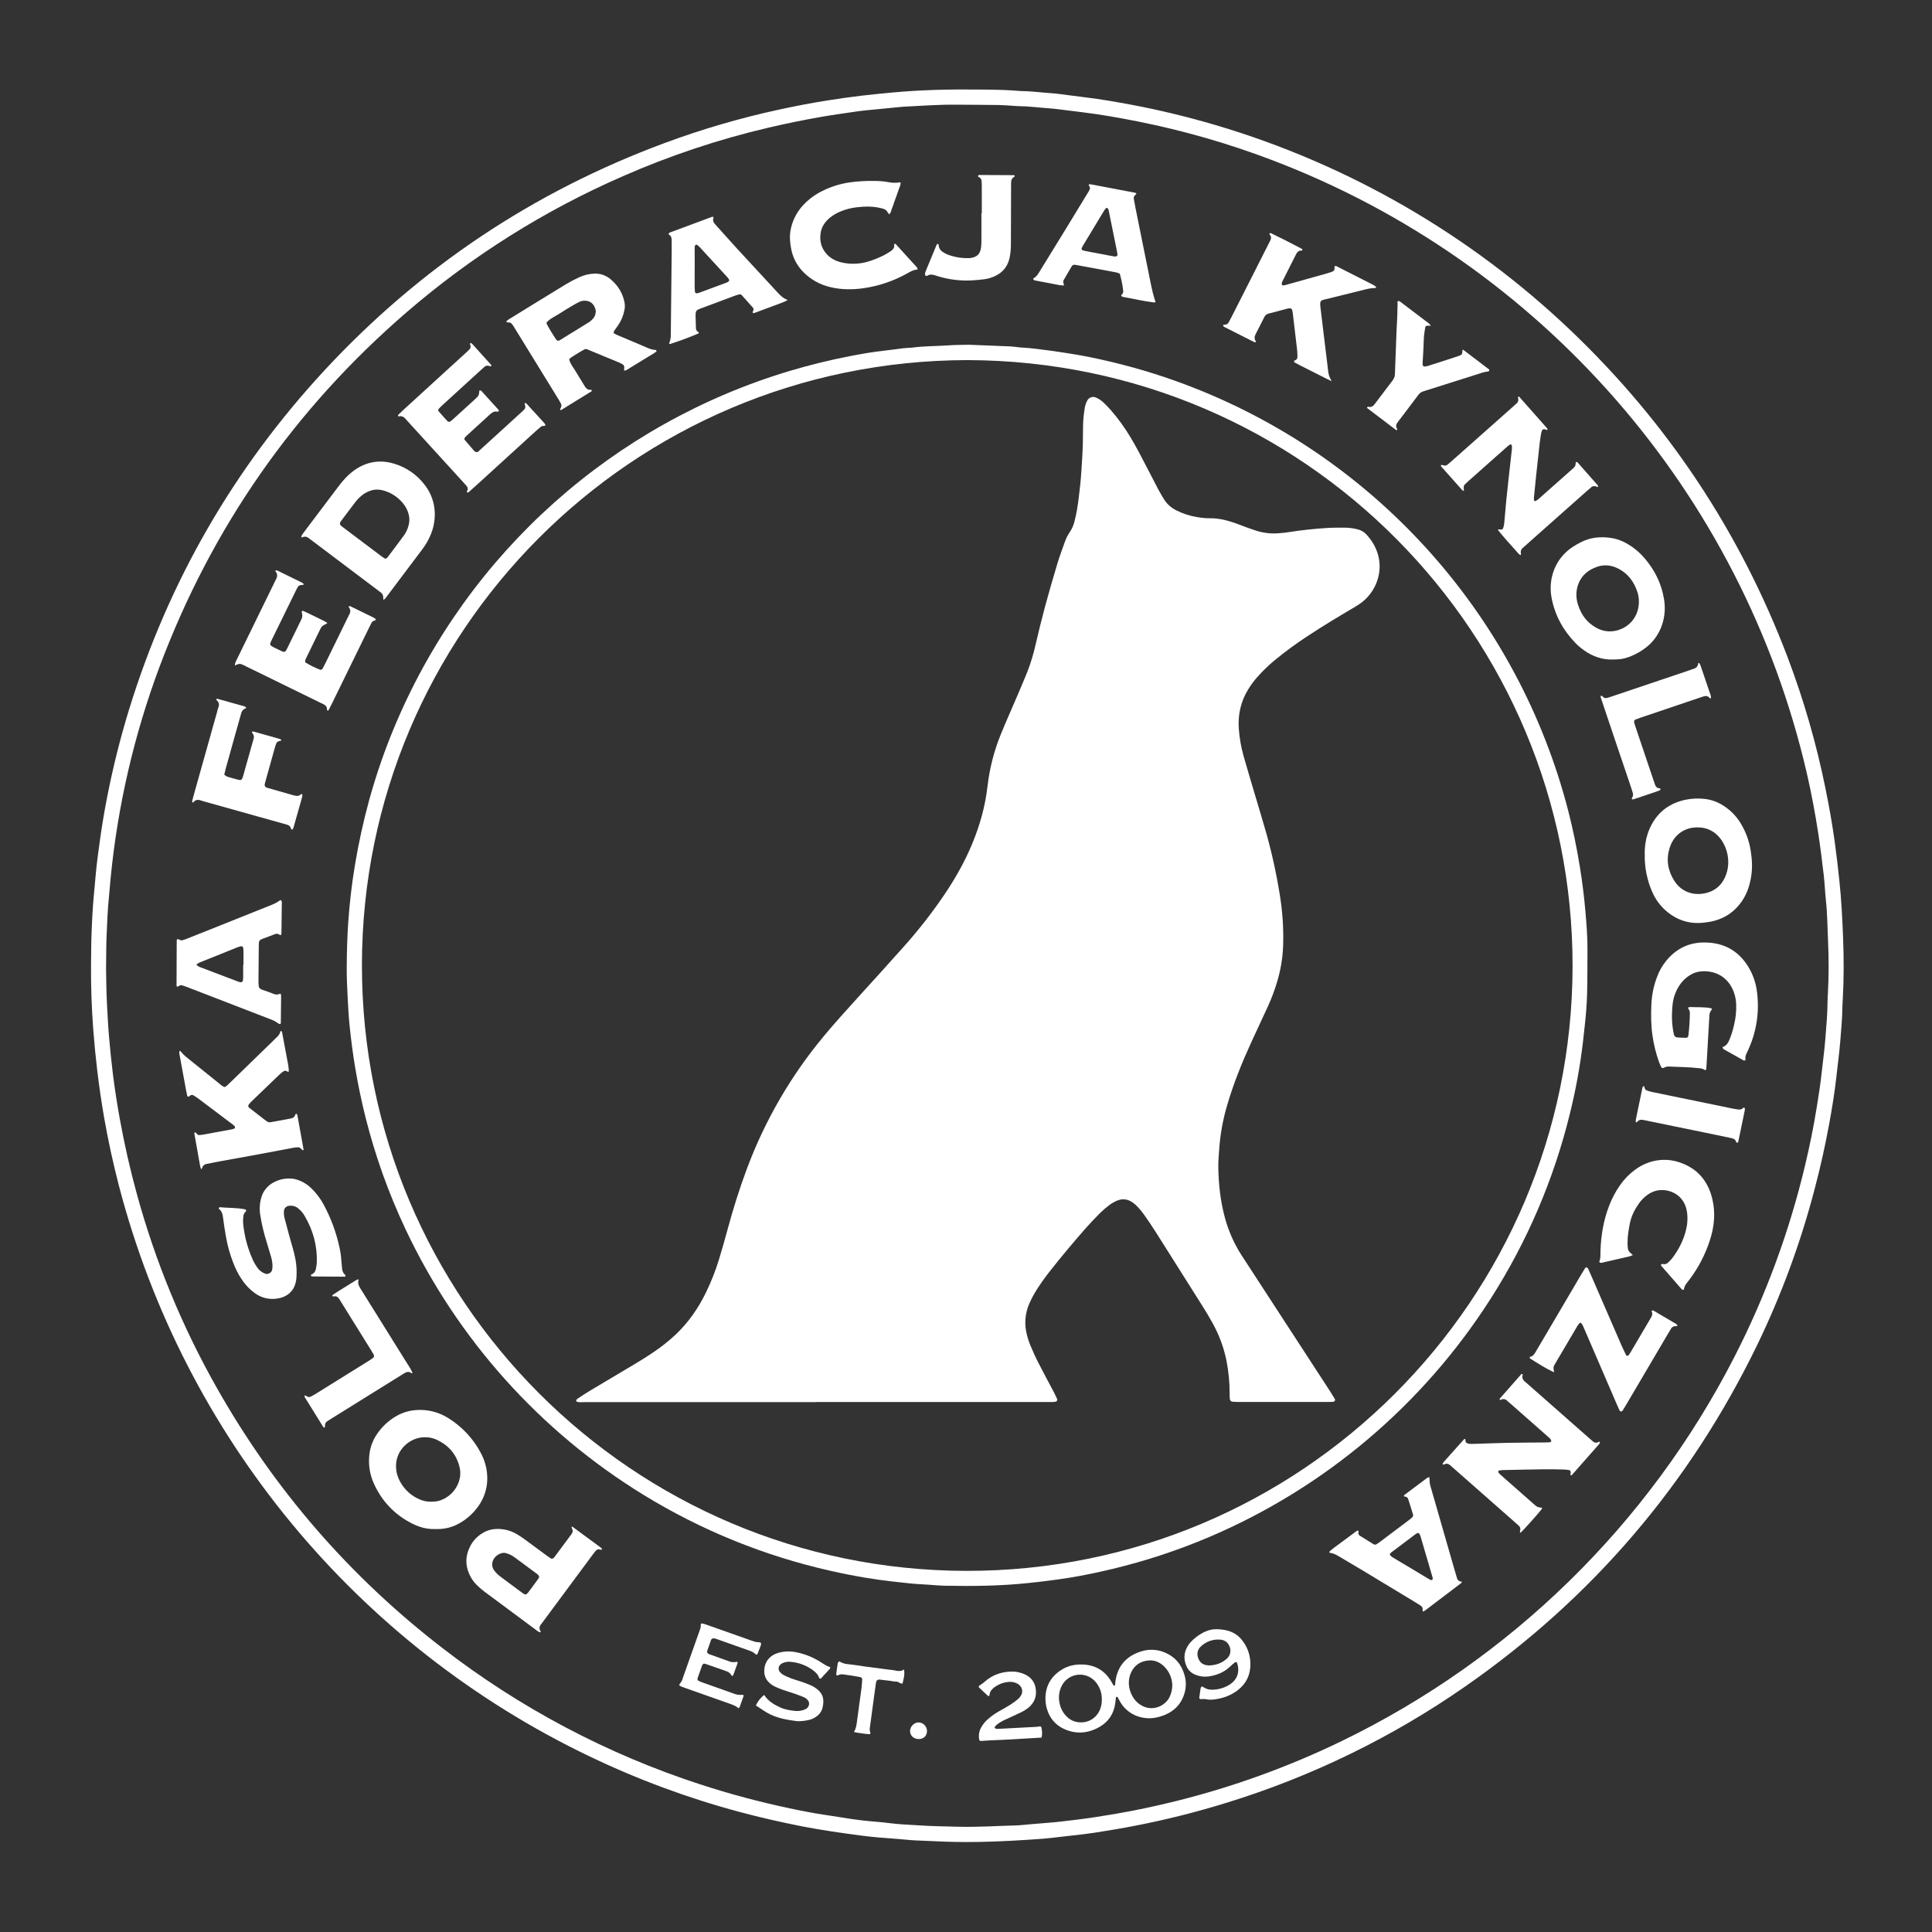 <svg xmlns="http://www.w3.org/2000/svg" xmlns:xlink="http://www.w3.org/1999/xlink" xmlns:serif="http://www.serif.com/" width="100%" height="100%" viewBox="0 0 2400 2400" xml:space="preserve" style="fill-rule:evenodd;clip-rule:evenodd;stroke-linejoin:round;stroke-miterlimit:2;"><rect x="0" y="0" width="2400" height="2400" fill="#333333" stroke="none"/>    <g id="PFK-icon">        <path d="M113.09,1198.41C113.28,1185.3 113.24,1172.18 113.74,1159.09C114.36,1142.8 115.14,1126.51 116.74,1110.28C117.56,1102.01 118.25,1093.73 119.01,1085.46C120.35,1070.81 122.39,1056.26 124.43,1041.71C126.83,1024.61 129.69,1007.61 133.01,990.71C140.206,953.681 149.362,917.059 160.44,881C209.48,721.987 290.557,581.46 403.67,459.42C521.89,332.1 662.52,238.193 825.56,177.7C871.673,160.593 918.938,146.765 967,136.32C987.6,131.84 1008.27,127.82 1029.11,124.59C1042.68,122.49 1056.26,120.5 1069.9,118.89C1082.59,117.39 1095.3,116.18 1108.03,114.97C1145.03,111.46 1182.03,110.84 1219.15,111.25C1228.1,111.35 1237.06,111.48 1246,111.74C1251.43,111.9 1256.85,112.33 1262.27,112.66C1264.19,112.77 1266.1,113.06 1268.01,113.08C1280.5,113.21 1292.87,114.87 1305.31,115.73C1313.9,116.31 1322.44,117.64 1331,118.73C1336.71,119.42 1342.4,120.21 1348.11,120.9C1367.77,123.28 1387.27,126.69 1406.72,130.36C1441.58,136.94 1475.98,145.36 1510.01,155.36C1675.02,204.162 1826.09,291.481 1950.74,410.1C2071.41,525.093 2161.37,660.523 2220.62,816.39C2240.65,869.298 2256.37,923.739 2267.62,979.18C2272.14,1001.41 2276.12,1023.73 2279.23,1046.18C2281.41,1062.01 2283.23,1077.87 2284.9,1093.76C2287.45,1117.63 2288.64,1141.57 2289.56,1165.52C2290.56,1190.76 2290.56,1216.02 2289.16,1241.27C2289,1244.14 2288.75,1247.01 2288.72,1249.89C2288.62,1264.61 2287.18,1279.26 2286,1293.89C2284.82,1308.52 2282.8,1323.11 2281.2,1337.72C2279.11,1356.79 2276,1375.72 2272.58,1394.57C2267.55,1422.24 2261.45,1449.68 2254.26,1476.87C2236.91,1543.4 2213.12,1608.08 2183.23,1670C2099.18,1843.49 1977.99,1985.26 1819.68,2095.32C1729.28,2158.19 1629.71,2206.73 1524.5,2239.21C1487.3,2250.76 1449.49,2260.3 1411.26,2267.77C1394.32,2271.08 1377.33,2273.97 1360.26,2276.57C1347.95,2278.45 1335.54,2279.68 1323.17,2281.13C1313.97,2282.2 1304.77,2283.38 1295.54,2284.13C1282.79,2285.13 1270.03,2285.87 1257.26,2286.6C1248.65,2287.08 1240.02,2287.42 1231.39,2287.71C1211.25,2288.41 1191.11,2288.46 1170.98,2287.66C1163.98,2287.38 1156.98,2286.97 1149.9,2286.74C1141.59,2286.47 1133.3,2286.12 1125.01,2285.28C1114.21,2284.18 1103.35,2283.62 1092.52,2282.67C1084.89,2281.99 1077.26,2281.18 1069.65,2280.19C1057.3,2278.57 1044.95,2276.9 1032.65,2274.99C1020.65,2273.12 1008.65,2271.18 996.76,2268.84C970.44,2263.68 944.3,2257.72 918.38,2250.76C854.499,2233.62 792.34,2210.6 732.7,2182C443.1,2043.55 228.917,1784.07 147.87,1473.48C140.537,1445.33 134.36,1416.93 129.34,1388.29C125.93,1368.78 123.13,1349.18 120.76,1329.5C118.76,1312.67 117.12,1295.82 115.84,1278.93C113.8,1252.12 112.883,1225.28 113.09,1198.41ZM131.76,1203.35C132.03,1215.35 132,1231.01 132.86,1246.64C133.64,1260.64 134.26,1274.72 135.51,1288.74C136.88,1304.03 138.36,1319.3 140.27,1334.51C142.62,1353.2 145.54,1371.82 148.9,1390.38C154.6,1421.84 161.683,1452.97 170.15,1483.78C193.164,1567.69 226.495,1648.43 269.38,1724.14C341,1850.71 434.41,1958.43 549.61,2047.28C645.89,2121.71 754.274,2179.01 870,2216.66C906.442,2228.54 943.495,2238.46 981,2246.37C996.3,2249.61 1011.66,2252.61 1027.15,2254.86C1037.58,2256.37 1047.96,2258.21 1058.39,2259.73C1065.02,2260.73 1071.7,2261.45 1078.39,2262.15C1086.96,2263.04 1095.6,2263.49 1104.13,2264.66C1116.19,2266.31 1128.35,2266.66 1140.45,2267.46C1157.34,2268.61 1174.3,2268.83 1191.24,2269.25C1215.24,2269.85 1239.18,2268.14 1263.14,2267.58C1264.42,2267.58 1265.7,2267.44 1266.97,2267.33C1278.43,2266.33 1289.88,2265.24 1301.35,2264.4C1312.82,2263.56 1324.22,2262.06 1335.64,2260.7C1352.78,2258.7 1369.79,2255.96 1386.79,2253.04C1411.35,2248.82 1435.68,2243.6 1459.86,2237.63C1531.22,2219.96 1600.54,2194.89 1666.69,2162.82C1876.72,2061.01 2047.98,1893.53 2154.44,1685.82C2193.24,1610.1 2222.79,1529.99 2242.44,1447.21C2248.06,1423.6 2252.92,1399.81 2256.76,1375.82C2258.93,1362.25 2261.15,1348.7 2262.65,1335.04C2264.3,1320.11 2266.33,1305.22 2267.53,1290.26C2268.77,1274.65 2270.19,1259.04 2270.27,1243.35C2270.27,1240.16 2270.53,1236.97 2270.7,1233.77C2271.81,1212.36 2271.88,1190.95 2270.89,1169.54C2270.1,1152.62 2270.06,1135.66 2268.24,1118.78C2267.11,1108.3 2266.76,1097.78 2265.54,1087.27C2263.54,1070.13 2261.43,1053.01 2258.82,1035.95C2254.95,1010.67 2250.24,985.55 2244.52,960.64C2163.96,611.78 1913.97,325.416 1579.18,198.49C1525.43,178.077 1470.07,162.169 1413.68,150.93C1390.81,146.38 1367.87,142.28 1344.68,139.44C1339.29,138.78 1333.92,138.04 1328.52,137.44C1319.64,136.38 1310.78,135.03 1301.87,134.44C1289.43,133.58 1277.06,131.88 1264.57,131.83C1262.65,131.83 1260.74,131.55 1258.83,131.44C1252.77,131.09 1246.7,130.55 1240.64,130.44C1223.38,130.2 1206.11,130.2 1188.85,130.03C1166.77,129.8 1144.76,131.41 1122.73,132.52C1121.46,132.58 1120.18,132.71 1118.91,132.84C1108.74,133.84 1098.56,134.84 1088.39,135.84C1080.39,136.65 1072.47,137.25 1064.57,138.41C1049.73,140.61 1034.86,142.62 1020.06,145.2C998.06,149.053 976.17,153.527 954.39,158.62C892.494,173.152 832.059,193.32 773.84,218.87C676.401,261.32 585.91,318.21 505.42,387.62C365.587,508.253 263.207,655.047 198.28,828C166.679,912.497 146.233,1000.75 137.46,1090.54C136.68,1098.54 136.11,1106.46 135.31,1114.41C133.66,1130.64 133.06,1146.93 132.38,1163.22C131.87,1175.35 132,1187.51 131.76,1203.35Z" style="fill:white;fill-rule:nonzero;"></path>        <path d="M1204.13,428.26C1211.22,428.54 1220.8,428.91 1230.38,429.31C1235.81,429.53 1241.24,429.83 1246.67,430.01C1252.75,430.06 1258.81,430.501 1264.83,431.33C1266.73,431.594 1268.64,431.758 1270.56,431.82C1281.09,432.41 1291.56,433.89 1301.98,435.23C1311.17,436.41 1320.31,437.86 1329.46,439.29C1346.83,441.99 1364.01,445.61 1381.08,449.69C1415.88,457.988 1450.04,468.738 1483.32,481.86C1713.12,572.285 1886.11,767.692 1948,1006.76C1954,1029.96 1958.77,1053.43 1962.61,1077.1C1965.52,1095.1 1967.78,1113.16 1969.38,1131.29C1970.79,1147.52 1972.12,1163.79 1972.01,1180.11C1971.9,1198.01 1972.01,1215.92 1971.57,1233.81C1971.21,1247.22 1970.2,1260.62 1968.66,1273.96C1967.9,1280.63 1967.21,1287.3 1966.46,1293.96C1962.91,1324.43 1957.38,1354.63 1949.93,1384.39C1929.98,1465.54 1896.82,1542.86 1851.78,1613.25C1767.62,1745.17 1645.43,1848.54 1501.38,1909.67C1462.86,1925.98 1423.06,1939.1 1382.38,1948.88C1364.38,1953.22 1346.24,1957.03 1327.97,1959.97C1310.97,1962.71 1293.83,1964.79 1276.66,1966.58C1242.24,1970.18 1207.76,1970.49 1173.23,1969.84C1167.8,1969.73 1162.38,1969.22 1156.96,1968.84C1154.09,1968.66 1151.22,1968.37 1148.35,1968.26C1135.56,1967.75 1122.89,1966.14 1110.18,1964.76C1098.42,1963.49 1086.72,1961.82 1075.07,1959.89C1060.59,1957.49 1046.19,1954.59 1031.86,1951.37C949.732,1932.91 871.209,1901.02 799.46,1857C670.795,1778.08 567.952,1663.26 503.63,1526.71C482.659,1482.19 466.061,1435.73 454.07,1388C448.943,1367.54 444.653,1346.91 441.2,1326.1C438.4,1309.38 436.2,1292.6 434.45,1275.76C433.23,1264.33 432.55,1252.83 431.98,1241.34C431.32,1227.93 430.61,1214.5 430.72,1201.09C430.86,1183.2 431.28,1165.27 432.48,1147.42C434.13,1122.88 436.92,1098.42 441,1074.15C445.511,1047.05 451.405,1020.2 458.66,993.7C467.735,960.736 479.044,928.427 492.51,897C582.572,686.274 761.931,526.219 981.51,460.63C1006.32,453.243 1031.42,447.1 1056.82,442.2C1070.61,439.54 1084.46,437.14 1098.44,435.6C1106.37,434.73 1114.27,433.6 1122.19,432.6C1124.09,432.36 1126.01,432.26 1127.93,432.13C1129.52,432.02 1131.13,432.07 1132.71,431.86C1148.27,429.77 1163.97,430.06 1179.59,428.95C1186.91,428.37 1194.28,428.49 1204.13,428.26ZM1202,447.33C784.8,448 449.94,785.41 449.6,1198.74C449.26,1614.43 786.03,1950.41 1199.6,1951.39C1616.51,1952.39 1952.81,1614.18 1953.5,1200.65C1954.23,789.22 1621.51,448.6 1202,447.33Z" style="fill:white;fill-rule:nonzero;"></path>        <path d="M775.18,460.53C775.29,459.26 775.43,458 775.49,456.73C775.697,455.099 774.908,453.493 773.49,452.66C772.138,451.817 770.728,451.071 769.27,450.43C756.023,444.91 742.757,439.423 729.47,433.97C728.283,433.434 726.91,433.489 725.77,434.12C723.83,435.22 721.89,436.34 719.98,437.49C708.46,444.49 706.92,445.49 707.23,446.95C708.38,452.06 711.91,455.95 714.47,460.29C718.35,466.9 722.55,473.29 726.47,479.91C728.28,482.97 730.64,484.6 734.26,484.21C734.49,484.21 734.76,484.43 735.02,484.55C735.06,484.865 735.06,485.185 735.02,485.5C734.951,485.811 734.778,486.09 734.53,486.29C722.05,493.99 709.563,501.677 697.07,509.35C696.783,509.432 696.474,509.388 696.22,509.23C696,509.11 695.69,508.75 695.74,508.61C696.07,507.72 696.49,506.86 696.88,505.99C697.585,504.53 697.563,502.821 696.82,501.38C695.933,499.68 694.99,498.013 693.99,496.38C675.757,466.733 657.517,437.087 639.27,407.44C638.27,405.81 637.27,404.2 636.11,402.65C635.195,401.305 633.657,400.513 632.03,400.55C631.09,400.55 630.14,400.42 629.19,400.34C629.3,399.68 629.19,398.92 629.51,398.62C630.456,397.777 631.481,397.027 632.57,396.38C655.95,381.98 679.31,367.54 702.76,353.26C707.947,350.117 713.313,347.279 718.83,344.76C724.887,341.842 731.474,340.185 738.19,339.89C745.609,339.567 752.881,342.07 758.53,346.89C767.59,354.54 773.63,364.12 775.83,375.89C776.355,378.722 776.355,381.628 775.83,384.46C774.605,391.418 771.938,398.044 768,403.91C766.39,406.29 764.58,408.53 763,410.91C762.603,411.835 762.34,412.811 762.22,413.81C763.7,414.6 765.03,415.46 766.48,416.07C779.4,421.56 792.37,426.94 805.26,432.51C808.182,433.791 811.306,434.549 814.49,434.75C814.89,434.75 815.3,435.46 815.58,435.92C815.68,436.08 815.48,436.57 815.27,436.73C814.539,437.348 813.768,437.916 812.96,438.43L780.29,458.43C778.67,459.43 777.13,460.66 775.02,460.27L775.18,460.53ZM740.18,386.62C740,385.83 739.81,384.57 739.45,383.36C737.45,376.93 732.45,373.28 725.9,373.56C723.657,373.579 721.448,374.11 719.44,375.11C716.92,376.45 714.35,377.73 711.9,379.2C706.43,382.47 700.9,385.71 695.61,389.2C690.05,392.85 683.74,395.39 679.09,400.35C678.16,401.35 680.61,405.74 688.81,418.63C689.49,419.7 690.2,420.76 690.94,421.8C691.482,422.699 692.459,423.25 693.509,423.25C694.068,423.25 694.615,423.094 695.09,422.8C707.31,415.32 719.54,407.85 731.7,400.25C733.552,398.993 735.233,397.501 736.7,395.81C738.91,393.39 739.89,390.38 740.17,386.62L740.18,386.62Z" style="fill:white;fill-rule:nonzero;"></path>        <path d="M1818.82,610C1817.93,609.736 1817.09,609.316 1816.34,608.76C1807.59,599.013 1798.89,589.227 1790.22,579.4C1789.91,579.04 1790.02,578.3 1789.93,577.73C1790.5,577.623 1791.07,577.579 1791.65,577.6C1792.27,577.745 1792.87,577.943 1793.46,578.19C1795.02,578.69 1796.72,578.361 1797.98,577.32C1799.98,575.75 1801.92,574.06 1803.83,572.32C1821.05,557.06 1838.26,541.79 1855.46,526.51L1879.84,504.87C1881.04,503.81 1882.17,502.67 1883.41,501.67C1885.84,499.942 1886.78,496.751 1885.68,493.98C1885.62,493.864 1885.6,493.736 1885.6,493.608C1885.6,493.13 1885.99,492.738 1886.47,492.738C1886.49,492.738 1886.51,492.738 1886.53,492.74C1886.84,492.727 1887.14,492.83 1887.37,493.03C1899.03,506.17 1910.67,519.333 1922.28,532.52C1922.5,532.78 1922.28,533.52 1922.08,534.03C1922.08,534.13 1921.51,534.16 1921.24,534.03C1920.35,533.694 1919.45,533.41 1918.53,533.18C1917.23,532.991 1915.95,533.714 1915.44,534.93C1915.08,535.811 1914.8,536.721 1914.59,537.65C1913.92,541.75 1913.18,545.84 1912.71,549.96C1911.16,563.613 1909.67,577.28 1908.23,590.96C1907.23,600.18 1906.35,609.4 1905.46,618.62C1905.44,619.566 1905.49,620.512 1905.61,621.45C1905.61,622.23 1907.14,622.8 1907.89,622.29C1908.98,621.635 1910.01,620.906 1911,620.11C1925.12,607.623 1939.23,595.113 1953.32,582.58C1953.79,582.16 1954.25,581.71 1954.73,581.29C1956.52,579.879 1957.5,577.664 1957.33,575.39C1957.33,574.88 1957.73,574.33 1957.96,573.8C1958.55,573.99 1959.35,574 1959.71,574.41C1968.19,583.95 1976.63,593.533 1985.04,603.16C1985.3,603.46 1985.04,604.25 1984.94,604.79C1984.94,604.91 1984.39,605.05 1984.16,604.97C1983.56,604.77 1983.02,604.38 1982.41,604.19C1980.58,603.478 1978.51,603.803 1976.99,605.04C1975.03,606.673 1973.09,608.34 1971.17,610.04L1904.48,669.22C1900.18,673.04 1895.92,676.9 1891.59,680.69C1889.53,682.312 1888.65,685.037 1889.37,687.56C1889.4,688.271 1889.35,688.984 1889.2,689.68C1888.34,689.326 1887.54,688.851 1886.81,688.27C1881.24,682.1 1875.7,675.92 1870.23,669.67C1867.08,666.08 1864.08,662.37 1861.04,658.67C1860.91,658.52 1861.04,658.03 1861.18,657.84C1861.4,657.619 1861.7,657.493 1862.02,657.49C1862.32,657.49 1862.61,657.76 1862.92,657.78C1865.87,658.05 1866.86,657.61 1867.42,655.57C1867.98,653.744 1868.38,651.874 1868.62,649.98C1869.47,641.07 1870.14,632.15 1871,623.25C1871.86,614.35 1872.85,605.46 1873.82,596.57C1874.64,588.94 1875.52,581.33 1876.37,573.71C1876.98,568.31 1877.66,562.93 1878.18,557.52C1878.28,555.95 1878.17,554.374 1877.87,552.83C1877.87,552.49 1876.73,551.94 1876.39,552.09C1875.23,552.597 1874.15,553.27 1873.18,554.09C1868.59,558.09 1864.07,562.09 1859.53,566.16C1847.82,576.56 1836.11,586.96 1824.41,597.36C1822.98,598.63 1821.6,599.96 1820.18,601.25C1818.71,602.531 1817.99,604.48 1818.28,606.41C1818.43,607.67 1818.49,608.94 1818.59,610.21L1818.82,610Z" style="fill:white;fill-rule:nonzero;"></path>        <path d="M1915.6,1873C1915.56,1873.61 1915.4,1874.21 1915.14,1874.76C1910.08,1881.23 1893.2,1900.01 1888.94,1903.99C1887.36,1903.18 1888.28,1901.92 1888.48,1900.89C1888.97,1898.99 1888.4,1896.98 1887,1895.61C1885.4,1894.05 1883.7,1892.61 1882,1891.11L1805.72,1823.92C1804.52,1822.86 1803.28,1821.85 1802.13,1820.74C1799.54,1818.25 1796.74,1817.46 1793.44,1819.36C1792.85,1819.7 1792.3,1819.36 1792.16,1818.65C1792.1,1818.34 1792.15,1818.02 1792.31,1817.74C1793.05,1816.7 1793.83,1815.7 1794.67,1814.74C1802.74,1805.67 1810.84,1796.63 1818.95,1787.6C1819.1,1787.43 1820.17,1787.68 1820.3,1787.97C1820.47,1788.58 1820.52,1789.21 1820.45,1789.84C1820.45,1791.77 1821.79,1792.69 1823.36,1793.17C1824.58,1793.52 1825.85,1793.69 1827.12,1793.67C1830.96,1793.67 1834.79,1793.5 1838.63,1793.38C1850.45,1793.02 1862.26,1792.53 1874.09,1792.32C1889.09,1792.05 1904.09,1792.03 1919.16,1791.88C1921.07,1791.88 1922.99,1791.75 1924.91,1791.66C1925.91,1791.66 1927.17,1790.73 1927.02,1790.09C1926.88,1789.19 1926.54,1788.34 1926.02,1787.6C1924.93,1786.43 1923.77,1785.34 1922.53,1784.32C1918.7,1780.93 1914.87,1777.55 1911.02,1774.18L1876.48,1743.75C1875.04,1742.48 1873.48,1741.29 1872.14,1739.97C1870.12,1737.77 1866.76,1737.34 1864.25,1738.97C1864.11,1739.06 1863.94,1739.11 1863.78,1739.11C1863.33,1739.11 1862.95,1738.77 1862.91,1738.32C1862.84,1738 1862.91,1737.67 1863.1,1737.41C1871.94,1727.32 1880.8,1717.24 1889.67,1707.19C1889.84,1706.99 1890.21,1706.95 1890.48,1706.83C1891.24,1706.76 1891.66,1707.18 1891.48,1708.01C1890.48,1711.52 1891.64,1714.23 1894.48,1716.4C1895.48,1717.17 1896.4,1718.09 1897.36,1718.93L1974.36,1786.74C1975.8,1788.01 1977.29,1789.22 1978.71,1790.5C1980.56,1792.37 1983.5,1792.69 1985.71,1791.25C1986.42,1790.84 1987.05,1790.7 1987.33,1791.44C1987.52,1791.91 1987.2,1792.61 1987.02,1793.18C1986.89,1793.47 1986.71,1793.74 1986.47,1793.95C1975.27,1806.66 1964.07,1819.37 1952.87,1832.08C1952.37,1832.64 1951.77,1833.08 1951.22,1832.58C1950.88,1832.3 1950.9,1831.5 1950.91,1830.93C1950.92,1830.36 1951.2,1829.67 1951.2,1829.04C1951.31,1827.73 1950.47,1826.52 1949.2,1826.17C1947.32,1825.85 1945.42,1825.64 1943.51,1825.53C1935.2,1825.35 1926.89,1825.07 1918.58,1825.18C1901.32,1825.41 1884.07,1825.84 1866.81,1826.18C1865.23,1826.26 1863.65,1826.44 1862.08,1826.7C1861.79,1826.76 1861.54,1826.96 1861.41,1827.23C1861.29,1827.82 1861.05,1828.61 1861.32,1829.01C1862.03,1830.06 1862.87,1831.01 1863.82,1831.85C1877.71,1844.12 1891.62,1856.37 1905.55,1868.62L1906.27,1869.25C1909.79,1872.3 1909.79,1872.3 1915.6,1873Z" style="fill:white;fill-rule:nonzero;"></path>        <path d="M374.31,667.84C374.308,666.912 374.47,665.991 374.79,665.12C375.95,663.22 377.32,661.43 378.66,659.64C392.32,641.52 405.987,623.407 419.66,605.3C423.243,600.396 427.191,595.77 431.47,591.46C435.114,587.87 439.137,584.688 443.47,581.97C457.89,572.97 473.36,571.14 489.47,575.97C504.928,580.536 518.486,590.017 528.08,602.97C535.495,612.714 539.691,624.532 540.08,636.77C540.413,647.039 538.33,657.243 534,666.56C531.496,672.099 528.387,677.345 524.73,682.2C509.397,702.64 494.02,723.06 478.6,743.46C477.913,744.119 477.139,744.681 476.3,745.13C475.91,738.22 475.94,738.13 470.42,734.01C444.153,714.177 417.87,694.36 391.57,674.56C388.77,672.44 385.95,670.34 383.15,668.23C381.16,666.524 378.327,666.172 375.98,667.34C375.373,667.521 374.743,667.615 374.11,667.62L374.31,667.84ZM478.62,694.12C479.57,693.6 480.62,693.35 481.17,692.67C488.29,683.27 495.42,673.88 502.33,664.33C504.667,660.894 506.396,657.082 507.44,653.06C508.925,648.171 508.925,642.949 507.44,638.06C506.372,634.385 504.718,630.907 502.54,627.76C496.99,619.875 489.163,613.869 480.11,610.55C473.76,608.18 467.22,607.2 460.46,609.46C456.827,610.652 453.417,612.44 450.37,614.75C446.827,617.481 443.672,620.68 440.99,624.26C435.197,631.867 429.437,639.5 423.71,647.16C423.069,647.864 422.597,648.706 422.33,649.62C422.174,650.533 422.367,651.472 422.87,652.25C423.707,653.215 424.672,654.059 425.74,654.76C442.02,667.047 458.31,679.323 474.61,691.59C475.86,692.49 477.26,693.25 478.62,694.12Z" style="fill:white;fill-rule:nonzero;"></path>        <path d="M2096.67,1251.76C2097.59,1251.37 2098.55,1251.1 2099.54,1250.98C2108.14,1251.38 2116.8,1250.79 2125.33,1252.38C2125.87,1252.48 2126.33,1253.08 2126.8,1253.46C2123.65,1258.05 2123.67,1258.06 2123.4,1262.87C2122.2,1283.91 2120.99,1304.95 2119.76,1326C2119.69,1327.2 2119.76,1328.48 2118.58,1329.55C2117.28,1328.76 2115.91,1328.09 2114.49,1327.55C2112.94,1327.19 2111.36,1326.97 2109.77,1326.89C2097.7,1325.42 2085.54,1325.57 2073.42,1324.89C2071.18,1324.74 2068.95,1325.26 2067.01,1326.38C2065.37,1327.3 2064.01,1326.6 2063.23,1324.86C2062.45,1323.12 2061.65,1321.36 2060.99,1319.57C2057.12,1308.75 2054.35,1297.56 2052.74,1286.18C2050.88,1273.45 2050.83,1260.7 2051.37,1247.94C2051.87,1236.11 2054.28,1224.44 2058.51,1213.38C2061.17,1206.18 2065,1199.46 2069.84,1193.5C2082.14,1178.57 2097.84,1170.67 2117.36,1170.76C2143.9,1170.87 2162.97,1183.16 2174.94,1206.64C2179.09,1214.95 2181.72,1223.93 2182.71,1233.17C2185.72,1257.4 2181.91,1281.99 2171.71,1304.17C2170.91,1305.91 2170.14,1307.66 2169.31,1309.39C2168.3,1311.39 2167.95,1313.67 2168.31,1315.88C2168.54,1317.28 2167.09,1317.88 2165.66,1317.11C2157.58,1312.59 2149.51,1308.05 2141.46,1303.5C2140.9,1303.18 2140.45,1302.71 2140.15,1302.14C2139.94,1301.68 2139.98,1300.59 2140.15,1300.54C2144.54,1299.15 2146.6,1295.65 2148.3,1291.78C2150.73,1285.88 2152.64,1279.77 2154.01,1273.53C2156.2,1264.85 2157.11,1255.89 2156.73,1246.94C2156.44,1240.54 2154.88,1234.26 2152.15,1228.46C2144.4,1212.15 2128.99,1205 2112.03,1206.81C2107.89,1207.31 2103.89,1208.67 2100.31,1210.81C2093.91,1214.5 2088.6,1219.82 2084.92,1226.22C2080.99,1232.84 2078.54,1240.23 2077.74,1247.89C2076.5,1260.31 2076.52,1272.77 2079.44,1285.05C2079.74,1287.01 2081.35,1288.53 2083.33,1288.72C2087.13,1289.07 2090.96,1289.1 2094.77,1289.19C2096.06,1289.02 2097.09,1288.02 2097.32,1286.74C2098.51,1277.23 2099.13,1267.66 2099.2,1258.08C2099.25,1255.63 2097.87,1253.85 2096.67,1251.76Z" style="fill:white;fill-rule:nonzero;"></path>        <path d="M539.76,1899.45C530.16,1899.68 520.63,1897.05 511.76,1892.52C489.87,1881.39 473.96,1864.52 464.02,1842C459.126,1830.81 457.37,1818.49 458.94,1806.37C459.934,1797.75 462.96,1789.5 467.77,1782.28C474.089,1772.6 482.639,1764.57 492.7,1758.88C500.514,1754.46 509.262,1751.95 518.23,1751.56C531.729,1750.78 545.141,1754.24 556.58,1761.45C573.832,1772.04 587.912,1787.08 597.33,1805C602.055,1813.76 604.755,1823.47 605.23,1833.41C605.889,1845.31 602.902,1857.13 596.67,1867.29C590.12,1877.98 580.864,1886.76 569.84,1892.74C560.69,1897.84 550.74,1899.87 539.76,1899.45ZM534.99,1865.45C541.42,1865.45 544.99,1864.87 549.53,1862.82C557.219,1859.5 563.564,1853.67 567.53,1846.29C571.53,1838.76 572.93,1830.76 570.83,1822.29C566.99,1806.7 557.6,1795.76 543.28,1788.87C536.03,1785.36 527.789,1784.45 519.95,1786.3C506.1,1789.43 491.61,1802.65 491.95,1821.73C491.984,1826.85 493.055,1831.9 495.1,1836.59C499.8,1847.52 508.289,1856.4 519,1861.59C523.946,1864.14 529.433,1865.48 535,1865.47L534.99,1865.45Z" style="fill:white;fill-rule:nonzero;"></path>        <path d="M2043.18,1061C2042.92,1052.29 2044.18,1043.6 2046.91,1035.32C2054.69,1013.06 2069.72,998.93 2092.91,993.66C2101.36,991.821 2110.06,991.445 2118.64,992.55C2126.59,993.635 2134.2,996.473 2140.92,1000.86C2149.33,1006.18 2156.44,1013.32 2161.72,1021.76C2168.55,1032.62 2173.03,1044.79 2174.88,1057.49C2176.54,1067.93 2177.05,1078.49 2175.33,1089C2173.66,1099.23 2170.64,1108.92 2165.04,1117.66C2155.39,1132.72 2141.69,1141.86 2124.04,1145.09C2122.47,1145.38 2120.87,1145.56 2119.29,1145.8C2098.52,1148.94 2080.82,1142.73 2065.97,1128.1C2060.33,1122.4 2055.8,1115.7 2052.63,1108.34C2046.01,1093.46 2042.78,1077.29 2043.18,1061ZM2108.8,1027.86C2095.52,1027.4 2079.91,1034.74 2074.08,1053.3C2069.62,1067.5 2071.73,1081.11 2079.56,1093.68C2088.07,1107.35 2102.56,1113.03 2118.32,1109.58C2129.75,1107.09 2137.91,1100.49 2142.75,1090.04C2151.53,1071.04 2145.23,1050.19 2134.85,1039.04C2128.23,1031.67 2118.7,1027.58 2108.8,1027.86Z" style="fill:white;fill-rule:nonzero;"></path>        <path d="M2002.55,819.27C1990.32,819.52 1978.69,815.51 1968.21,808.19C1964.26,805.456 1960.58,802.356 1957.21,798.93C1941.94,783.18 1931.68,764.67 1927.49,743.03C1922.71,718.28 1932.41,693.41 1953.49,679.52C1956.69,677.41 1960.05,675.52 1963.49,673.76C1975.57,667.39 1988.49,666.26 2001.73,668.32C2011.32,669.81 2019.97,674.02 2027.89,679.65C2033.37,683.548 2038.35,688.094 2042.74,693.19C2055.32,707.78 2063.74,724.45 2066.97,743.51C2068.88,753.941 2068.24,764.681 2065.1,774.81C2061.54,786.527 2054.42,796.852 2044.74,804.35C2039.19,808.674 2033.08,812.226 2026.57,814.91C2018.4,818.31 2012.73,819.34 2002.55,819.27ZM2035.89,747.73C2036.02,743.193 2035.27,738.674 2033.69,734.42C2029.59,722.54 2022.54,712.97 2011.33,706.88C2002.86,702.27 1993.91,700.88 1984.57,703.88C1971.57,708.21 1962.57,716.58 1959.26,730.16C1957.66,737.037 1957.98,744.224 1960.19,750.93C1964.01,763.31 1971.12,773.16 1982.53,779.6C1990.59,784.367 2000.27,785.591 2009.26,782.98C2025.11,778.6 2035.8,764.84 2035.89,747.73Z" style="fill:white;fill-rule:nonzero;"></path>        <path d="M595.58,485.13C595.88,485.08 596.21,484.91 596.46,485C597.068,485.123 597.637,485.391 598.12,485.78C605.24,493.54 612.323,501.337 619.37,509.17C619.679,509.683 619.713,510.317 619.46,510.86C619.052,511.292 618.459,511.501 617.87,511.42C614.35,510.58 611.66,512.05 609.19,514.31C602.817,520.123 596.44,525.927 590.06,531.72C586.28,535.16 582.523,538.623 578.79,542.11C578.096,542.761 577.518,543.525 577.08,544.37C576.79,544.927 576.772,545.588 577.03,546.16C580.503,550.313 584.03,554.417 587.61,558.47C588.85,559.88 590.02,561.72 592.52,561.69C593.52,561.69 594.9,560.21 596.06,559.16C613.54,543.26 631.01,527.34 648.47,511.4C649.18,510.76 649.84,510.06 650.55,509.4C652.76,507.4 653.02,505.1 651.94,502.45C651.8,501.872 651.8,501.268 651.94,500.69C652.191,500.576 652.475,500.554 652.74,500.63C653.306,500.875 653.826,501.213 654.28,501.63C661.613,509.63 668.947,517.65 676.28,525.69C676.823,526.427 677.288,527.218 677.67,528.05C676.27,530.05 673.95,528.48 672.49,529.69C670.28,531.53 668.03,533.31 665.91,535.24C640.87,558.04 615.847,580.847 590.84,603.66C588.01,606.23 585.16,608.8 582.27,611.31C581.802,611.697 581.19,611.864 580.59,611.77C579.91,611.59 579.77,610.84 580.15,610.16C581.6,607.56 581.15,605.27 579.15,603.16C577.64,601.51 576.15,599.83 574.66,598.16C552.067,573.373 529.473,548.59 506.88,523.81C506.02,522.86 505.09,521.97 504.32,520.96C502,517.96 499.16,516.28 495.21,517.27C495.02,517.27 494.53,516.96 494.53,516.8C494.53,516.25 494.53,515.51 494.84,515.19C497.093,512.93 499.4,510.727 501.76,508.58C521.093,490.92 540.427,473.253 559.76,455.58C565.66,450.2 571.56,444.82 577.46,439.44C579.11,437.94 580.75,436.44 582.38,434.88C584.44,432.95 585.28,430.76 583.99,428.01C583.862,427.434 583.933,426.831 584.19,426.3C584.38,425.74 585.67,426.15 586.54,427.11C594.447,435.877 602.35,444.653 610.25,453.44C610.43,453.64 610.54,454.2 610.43,454.31C610.053,454.649 609.605,454.902 609.12,455.05C608.87,455.12 608.52,454.9 608.22,454.77C605.824,453.684 602.982,454.277 601.22,456.23C599.6,457.76 597.89,459.23 596.22,460.71C580.887,474.71 565.553,488.71 550.22,502.71C548.315,504.402 546.515,506.209 544.83,508.12C544.339,508.899 544.278,509.877 544.67,510.71C548.41,515.05 552.3,519.26 556.18,523.47C556.88,524.23 558.78,524.09 559.74,523.33C560.7,522.57 561.74,521.75 562.68,520.89C571.66,512.717 580.633,504.54 589.6,496.36C590.54,495.5 591.45,494.6 592.38,493.73C594.336,492.019 595.39,489.493 595.23,486.9C595.281,486.299 595.399,485.705 595.58,485.13Z" style="fill:white;fill-rule:nonzero;"></path>        <path d="M291.74,827C291.774,825.743 291.955,824.495 292.28,823.28C293.28,820.92 294.46,818.66 295.58,816.37L339.74,726C340.74,724 341.56,721.9 342.68,720C344.83,716.3 344.96,712.83 342.06,709.47C341.98,709.37 342.13,708.93 342.3,708.78C342.524,708.576 342.817,708.465 343.12,708.47C343.754,708.536 344.374,708.698 344.96,708.95C355,713.857 365.03,718.783 375.05,723.73C376.13,724.26 377.3,724.79 377.05,726.5C376.14,726.59 375.21,726.76 374.27,726.76C372.305,726.72 370.491,727.843 369.65,729.62C369.05,730.74 368.43,731.86 367.87,733.01C357.75,753.677 347.637,774.327 337.53,794.96C336.97,796.11 336.46,797.28 335.96,798.45C335.21,799.932 335.781,801.766 337.24,802.56C338.34,803.21 339.44,803.85 340.58,804.42C343.44,805.84 346.31,807.24 349.21,808.59C353.42,810.59 354.41,810.24 356.58,805.84C362.23,794.38 367.81,782.89 373.41,771.41C373.69,770.83 373.95,770.25 374.23,769.67C375.792,766.846 375.998,763.463 374.79,760.47C374.64,760.1 375.18,759.39 375.52,758.91C375.63,758.76 376.14,758.74 376.39,758.85C378.39,759.73 380.47,760.61 382.47,761.58C389.37,764.913 396.257,768.27 403.13,771.65C404.347,772.336 405.529,773.084 406.67,773.89C405.94,774.54 405.13,775.094 404.26,775.54C401.479,776.413 399.209,778.45 398.04,781.12C391.91,793.76 385.72,806.37 379.57,819C379.338,819.595 379.164,820.211 379.05,820.84C378.781,821.789 379.195,822.808 380.05,823.3C385.758,826.794 391.785,829.737 398.05,832.09C398.49,832.26 399.27,831.82 399.77,831.47C400.292,831.109 400.72,830.629 401.02,830.07C402.227,827.823 403.397,825.553 404.53,823.26C413.51,804.853 422.5,786.467 431.5,768.1C432.123,766.628 432.827,765.193 433.61,763.8C435.74,760.42 435.69,757.25 433.12,754.14C433.022,753.889 433.04,753.606 433.17,753.37C433.714,753.154 434.287,753.016 434.87,752.96C435.14,752.96 435.44,753.2 435.72,753.34L464.11,767.23C464.703,767.463 465.262,767.776 465.77,768.16C466.256,768.544 466.606,769.073 466.77,769.67C466.82,769.99 466.18,770.67 465.77,770.76C463.842,771.049 462.179,772.28 461.34,774.04C460.19,776.32 459.02,778.59 457.9,780.89C442.633,812.163 427.333,843.433 412,874.7C410.74,877.28 409.39,879.82 408.05,882.36C407.93,882.59 407.43,882.87 407.3,882.8C406.86,882.54 406.15,882.1 406.18,881.8C406.46,878.47 404.88,876.32 402.03,874.92C400.31,874.07 398.58,873.25 396.86,872.41L305.67,827.8C305.1,827.52 304.54,827.19 303.97,826.92C297.89,824.02 297.89,824.02 291.52,826.74L291.74,827Z" style="fill:white;fill-rule:nonzero;"></path>        <path d="M1654.19,473.57C1650.93,471.98 1649.19,471.16 1647.5,470.3C1636.39,464.687 1625.28,459.07 1614.16,453.45C1612.16,452.45 1610.16,451.36 1608.24,450.28C1607.46,449.86 1607.24,448.1 1607.93,447.92C1611.03,447.13 1611.93,444.98 1611.75,442.14C1611.63,439.59 1611.6,437.02 1611.3,434.49C1609.5,418.937 1607.66,403.39 1605.78,387.85C1605.63,386.908 1605.42,385.976 1605.15,385.06C1604.74,383.832 1603.63,382.965 1602.34,382.87C1601.39,382.964 1600.44,383.114 1599.51,383.32C1591.51,385.41 1583.45,387.51 1575.44,389.68C1573.25,390.298 1571.46,391.862 1570.54,393.94C1567.26,400.52 1563.96,407.08 1560.54,413.58C1558.67,417.14 1557.27,420.58 1560.24,424.21C1560.31,424.31 1560.11,424.74 1559.94,424.89C1559.71,425.086 1559.41,425.19 1559.11,425.18C1558.49,425.056 1557.89,424.854 1557.32,424.58L1521.41,406.43C1520.25,405.84 1519.28,405.18 1519.41,403.6C1520.33,403.47 1521.26,403.28 1522.21,403.22C1523.84,403.153 1525.31,402.232 1526.09,400.8C1527.37,398.59 1528.56,396.33 1529.72,394.05C1541.14,371.543 1552.55,349.03 1563.96,326.51C1568.58,317.39 1573.1,308.23 1577.82,299.16C1579.33,296.25 1579.46,293.76 1577.15,291.26C1576.88,290.96 1577.15,290.19 1577.15,289.63C1577.74,289.546 1578.34,289.57 1578.92,289.7C1584.66,292.49 1590.4,295.29 1596.09,298.18C1603.21,301.8 1610.28,305.5 1617.34,309.18C1617.73,309.38 1617.87,310.18 1618,310.67C1618,310.79 1617.57,311.1 1617.3,311.2C1616.98,311.309 1616.64,311.347 1616.3,311.31C1613.39,311.31 1611.61,312.88 1610.3,315.31C1604.41,327.01 1598.47,338.68 1592.6,350.39C1592.24,351.262 1592.12,352.217 1592.27,353.15C1592.4,353.752 1592.82,354.252 1593.39,354.48C1594.33,354.598 1595.29,354.52 1596.2,354.25C1613.42,349.463 1630.63,344.643 1647.84,339.79C1649.99,339.19 1652.11,338.49 1654.22,337.79C1657.01,336.84 1658.41,335.1 1657.72,331.95C1657.71,331.881 1657.7,331.812 1657.7,331.743C1657.7,331.013 1658.3,330.413 1659.03,330.413C1659.19,330.413 1659.34,330.439 1659.48,330.49C1659.77,330.61 1660.1,330.64 1660.4,330.76C1660.7,330.88 1660.95,331.07 1661.24,331.21C1676.34,338.87 1691.43,346.537 1706.52,354.21C1707.59,354.868 1708.57,355.654 1709.44,356.55C1709.53,356.63 1709.35,357.16 1709.18,357.4C1709.01,357.626 1708.76,357.771 1708.48,357.8C1703.64,357.71 1699.01,358.8 1694.34,359.96C1678.57,363.96 1662.74,367.79 1646.93,371.68C1645.69,371.98 1644.43,372.23 1643.21,372.6C1641.29,373.072 1639.95,374.834 1640,376.81C1640,378.08 1640,379.37 1640.18,380.63C1641.58,392.37 1642.99,404.107 1644.42,415.84C1645.54,425.027 1646.66,434.22 1647.78,443.42C1648.51,449.42 1649.17,455.48 1649.95,461.5C1650.18,463.405 1650.58,465.284 1651.17,467.11C1652.07,469.313 1653.08,471.469 1654.19,473.57Z" style="fill:white;fill-rule:nonzero;"></path>        <path d="M223.15,1305.45C223.48,1305.45 223.96,1305.45 224.09,1305.6C226.96,1309.5 230.66,1312.51 234.4,1315.5C246.62,1325.29 258.78,1335.15 271.01,1344.93C273.48,1346.93 275.7,1349.29 279.16,1350.44C280.189,1349.85 281.172,1349.18 282.1,1348.44C284.01,1346.74 285.8,1344.92 287.64,1343.13L338.5,1293.69C340.56,1291.69 342.5,1289.59 344.66,1287.69C346.499,1285.91 347.781,1283.64 348.35,1281.15C348.35,1280.94 348.93,1280.64 349.03,1280.7C349.52,1281.01 350.25,1281.37 350.33,1281.82C352.957,1295.61 355.533,1309.41 358.06,1323.24C358.459,1325.75 358.703,1328.29 358.79,1330.83C358.79,1331.05 357.58,1331.65 357.48,1331.55C355.48,1329.55 353.48,1329.84 351.48,1331.3C349.906,1332.43 348.409,1333.67 347,1335C335,1346.5 323.027,1358.02 311.08,1369.56C310.217,1370.51 309.415,1371.51 308.68,1372.56C308.282,1373.42 308.338,1374.43 308.83,1375.25C309.008,1375.51 309.209,1375.76 309.43,1375.99C316.73,1381.68 324.02,1387.39 331.37,1392.99C332.966,1394.1 334.975,1394.44 336.85,1393.93C344.99,1392.36 353.147,1390.85 361.32,1389.42C364.11,1388.93 366,1387.59 366.78,1384.79C367.018,1384.27 367.395,1383.83 367.87,1383.51C368.29,1383.18 369.27,1384.51 369.49,1385.66C372.05,1399.79 374.59,1413.92 377.11,1428.06C377.11,1428.28 376.81,1428.65 376.56,1428.8C376.313,1428.93 376.017,1428.93 375.77,1428.8C375.08,1428.17 374.46,1427.46 373.77,1426.8C372.924,1425.82 371.695,1425.25 370.4,1425.24C368.807,1425.23 367.216,1425.35 365.64,1425.58C350.58,1428.37 335.54,1431.28 320.48,1434.06C304.79,1436.95 289.07,1439.73 273.38,1442.61C267.73,1443.61 262.12,1444.88 256.47,1445.93C253.873,1446.3 251.77,1448.26 251.22,1450.83C251.06,1451.38 250.51,1451.83 249.97,1452.53C249.436,1451.33 248.998,1450.1 248.66,1448.83C246.213,1435.33 243.807,1421.82 241.44,1408.29C241.468,1407.67 241.621,1407.06 241.89,1406.5C244.22,1406.85 244.71,1410.1 247.18,1410.03C249.397,1409.92 251.603,1409.65 253.78,1409.21C265.387,1407.1 276.997,1404.96 288.61,1402.8C289.523,1402.57 290.415,1402.26 291.28,1401.89C291.92,1401.66 292.2,1399.89 291.69,1399.32C291.079,1398.6 290.41,1397.93 289.69,1397.32C275.423,1386.54 261.137,1375.78 246.83,1365.03C244.79,1363.49 242.667,1362.07 240.47,1360.76C238.62,1359.68 236.94,1360.06 235.34,1361.66C234.14,1362.84 232.88,1362.42 232.58,1361.06C232.09,1358.88 231.58,1356.7 231.17,1354.5C228.443,1339.75 225.73,1325 223.03,1310.23C222.84,1308.61 222.46,1307 223.15,1305.45Z" style="fill:white;fill-rule:nonzero;"></path>        <path d="M429.06,1585.67C428.784,1585.81 428.486,1585.9 428.18,1585.94C414.76,1585.88 401.34,1585.79 387.92,1585.67C387.318,1585.58 386.768,1585.27 386.37,1584.81C386.207,1584.64 386.116,1584.41 386.116,1584.17C386.116,1583.76 386.387,1583.4 386.78,1583.28C389.83,1582.09 391.999,1579.33 392.43,1576.08C392.987,1573.59 393.358,1571.06 393.54,1568.52C394.26,1547.84 389.07,1528.67 378.68,1510.85C376.488,1506.93 373.533,1503.48 369.99,1500.72C366.649,1498.14 362.334,1497.17 358.21,1498.06C355.315,1498.65 353.107,1501.04 352.75,1503.97C352.461,1507.16 352.739,1510.38 353.57,1513.48C355.51,1520.89 357.46,1528.3 359.49,1535.69C362.11,1545.24 365.24,1554.69 367.03,1564.41C368.428,1571.96 368.831,1579.66 368.23,1587.32C368.18,1587.96 368.12,1588.59 368.04,1589.23C366.04,1605.52 354.59,1612.09 342.53,1613.36C333.21,1614.39 323.841,1611.83 316.34,1606.2C311.17,1602.42 306.593,1597.9 302.76,1592.77C298.364,1586.87 294.688,1580.46 291.81,1573.69C286.521,1561.35 282.724,1548.41 280.5,1535.17C279.167,1527.62 278.02,1520.04 277.06,1512.43C276.52,1508.14 275.47,1504.29 271.82,1501.57C271.669,1501.33 271.65,1501.03 271.77,1500.77C272.13,1500.33 272.65,1499.61 273.03,1499.65C283.52,1500.72 294.14,1500.14 304.53,1502.31C305.43,1502.5 306.13,1503.75 305.7,1504.43C305.547,1504.71 305.351,1504.96 305.12,1505.18C303.462,1506.71 302.449,1508.82 302.29,1511.07C301.48,1516.86 302.18,1522.61 303.12,1528.26C304.982,1540.27 308.383,1552 313.24,1563.14C314.972,1567.27 317.163,1571.19 319.77,1574.83C322.187,1578.25 325.599,1580.84 329.54,1582.25C332.78,1583.37 337.12,1581.15 337.91,1577.84C338.239,1576.61 338.427,1575.34 338.47,1574.06C338.578,1569.9 338.038,1565.75 336.87,1561.75C334.92,1555.34 333.08,1548.89 331.12,1542.48C327.74,1531.82 325.153,1520.92 323.38,1509.87C322.133,1502.59 322.512,1495.13 324.49,1488.02C326.662,1479.9 332.092,1473.02 339.49,1469.02C347.093,1464.79 355.873,1463.15 364.49,1464.36C367.635,1464.91 370.696,1465.86 373.6,1467.18C378.59,1469.37 383.121,1472.48 386.95,1476.36C392.938,1482.16 397.997,1488.86 401.95,1496.2C411.112,1513.09 417.794,1531.21 421.79,1550C422.973,1555.3 423.729,1560.69 424.05,1566.12C424.2,1568.99 424.73,1571.84 424.85,1574.71C425,1578.4 426.1,1581.54 429.02,1583.96C429.32,1584.15 429.06,1585.06 429.06,1585.67Z" style="fill:white;fill-rule:nonzero;"></path>        <path d="M2028.38,1559.05C2027,1559.71 2025.57,1560.27 2024.12,1560.75C2012.62,1563.42 2001.11,1566.06 1989.59,1568.69C1989.28,1568.76 1988.95,1568.69 1988.64,1568.75C1987.84,1568.87 1986.44,1567.75 1986.7,1567.19C1988.57,1562.93 1988.05,1558.42 1988.18,1553.97C1988.76,1534.66 1991.98,1515.86 1998.94,1497.76C2002.38,1488.8 2006.89,1480.29 2012.37,1472.41C2017.47,1465.03 2023.76,1458.54 2030.98,1453.22C2038.94,1447.23 2048.22,1443.23 2058.04,1441.57C2067.55,1440 2077.3,1440.82 2086.41,1443.94C2108.72,1451.46 2121.86,1467.13 2127.16,1489.64C2131.23,1506.9 2129.53,1523.95 2124.1,1540.64C2118.51,1558.03 2110.06,1574.36 2099.1,1588.97C2097.76,1590.75 2096.43,1592.55 2095.03,1594.3C2093.43,1596.3 2092.35,1598.67 2091.9,1601.2C2091.82,1601.86 2091.26,1602.35 2090.6,1602.35C2090.29,1602.35 2089.99,1602.25 2089.76,1602.05C2089.5,1601.87 2089.24,1601.67 2089,1601.46C2080.58,1591.85 2072.17,1582.22 2063.78,1572.57C2063.4,1572.1 2063.26,1571.48 2063.4,1570.89C2063.59,1570.48 2064.4,1570.31 2064.95,1570.14C2065.27,1570.1 2065.59,1570.14 2065.89,1570.26C2068.12,1570.79 2070.47,1570.11 2072.06,1568.46C2073.98,1566.78 2075.74,1564.92 2077.33,1562.92C2085.33,1552.36 2091.33,1540.78 2094.42,1527.84C2096.32,1520.38 2096.71,1512.62 2095.57,1505.01C2092.21,1484.22 2073.96,1476.36 2059.45,1478.7C2054.72,1479.57 2050.25,1481.52 2046.39,1484.4C2042.23,1487.39 2038.61,1491.08 2035.7,1495.31C2030.5,1502.7 2026.53,1510.65 2024.7,1519.6C2023.08,1527.76 2021.7,1535.94 2021.81,1544.3C2021.81,1545.58 2021.81,1546.86 2021.9,1548.14C2022.29,1553.45 2023,1554.64 2028.38,1559.05Z" style="fill:white;fill-rule:nonzero;"></path>        <path d="M1111.24,302.79C1111.81,303.01 1112.56,303.05 1112.93,303.46C1121.56,312.88 1130.15,322.323 1138.72,331.79C1139.18,332.242 1139.53,332.802 1139.72,333.42C1139.79,333.951 1139.69,334.492 1139.43,334.96C1134.05,335.07 1129.84,338.13 1125.38,340.51C1109.06,349.393 1091.3,355.314 1072.92,358C1058.92,360 1044.92,360 1031.04,356.56C1018.53,353.622 1007.09,347.224 998.04,338.1C989.65,329.644 984.18,318.723 982.43,306.94C981.43,300.63 980.78,294.37 981.73,287.94C983.569,275.534 989.152,263.98 997.73,254.83C1003.13,248.927 1009.43,243.91 1016.39,239.96C1028.62,233.007 1042.06,228.439 1056,226.5C1065.81,225.159 1075.7,224.584 1085.6,224.78C1091.35,224.705 1097.09,225.157 1102.76,226.13C1107.75,227.233 1112.9,227.358 1117.93,226.5C1118.14,226.5 1118.42,226.8 1118.72,226.99C1118.93,229.99 1117.4,232.49 1116.49,235.18C1115.58,237.87 1114.64,240.62 1113.67,243.32C1112.81,245.73 1111.87,248.1 1111.01,250.51C1110.2,253.263 1109.24,255.97 1108.14,258.62C1106.93,261.13 1107.14,264.37 1104.46,266.19C1100.31,260.06 1099.97,259.86 1093.46,258.36C1083.67,256.1 1073.78,256.36 1063.93,257.54C1057.26,258.305 1050.72,259.988 1044.51,262.54C1039.44,264.529 1034.71,267.311 1030.51,270.78C1024.76,275.71 1020.63,281.71 1019.44,289.29C1017.87,299.29 1020.17,308.29 1027.13,315.89C1032.52,321.75 1039.5,324.83 1047.13,326.38C1058.46,328.673 1070.21,327.875 1081.13,324.07C1087.2,322.101 1093.1,319.629 1098.76,316.68C1101.57,315.17 1104.29,313.48 1106.94,311.68C1109.78,309.78 1111.41,307.2 1110.68,303.57C1110.74,303.35 1111.08,303.06 1111.24,302.79Z" style="fill:white;fill-rule:nonzero;"></path>        <path d="M1930.54,1704.77C1919.66,1699.69 1910.34,1693.57 1900.89,1687.69C1900.02,1687.14 1899.98,1685.61 1900.89,1685.44C1904.05,1684.83 1905.72,1682.62 1907.21,1680.08C1915.3,1666.32 1923.4,1652.57 1931.53,1638.83C1942.7,1619.85 1953.87,1600.87 1965.04,1581.88C1966.34,1579.68 1967.69,1577.51 1969.04,1575.37C1970.04,1573.91 1971.92,1574.18 1972.74,1575.91C1973.83,1578.21 1974.89,1580.53 1975.9,1582.91C1988.75,1612.48 2001.59,1642.05 2014.43,1671.6C2016.21,1675.69 2018.24,1679.67 2020.16,1683.69C2020.48,1684.36 2022.16,1684.45 2022.65,1683.88C2023.11,1683.44 2023.53,1682.97 2023.93,1682.47C2024.66,1681.47 2025.33,1680.33 2025.93,1679.23C2033.86,1665.76 2041.8,1652.28 2049.73,1638.79C2050.05,1638.24 2050.38,1637.69 2050.73,1637.15C2052.3,1634.61 2053.23,1631.99 2051.73,1629.06C2051.68,1628.77 2051.77,1628.48 2051.99,1628.28C2052.51,1628.04 2053.27,1627.64 2053.62,1627.85C2063.28,1633.45 2072.91,1639.12 2082.5,1644.85C2083.15,1645.24 2083.4,1646.3 2083.89,1647.15C2083.19,1647.33 2082.48,1647.44 2081.76,1647.48C2079.49,1647.13 2077.22,1648.21 2076.05,1650.19C2074.56,1652.64 2073.05,1655.1 2071.61,1657.57C2054.76,1686.18 2037.91,1714.78 2021.06,1743.39C2019.28,1746.42 2017.47,1749.42 2015.64,1752.39C2015.22,1752.97 2014.55,1753.31 2013.83,1753.31C2012.94,1753.31 2012.13,1752.78 2011.78,1751.96C2010.7,1749.66 2009.67,1747.32 2008.66,1744.96C1998.54,1721.52 1988.43,1698.07 1978.34,1674.62C1974.42,1665.54 1970.54,1656.44 1966.58,1647.37C1965.91,1645.95 1965.08,1644.6 1964.1,1643.37C1963.61,1643.09 1963,1643.09 1962.51,1643.37C1961.4,1644.49 1960.41,1645.72 1959.57,1647.05C1950.29,1662.71 1941.04,1678.38 1931.83,1694.05C1929.42,1698.15 1929.48,1698.18 1930.54,1704.77Z" style="fill:white;fill-rule:nonzero;"></path>        <path d="M710,1896.56C710.61,1896.56 711,1896.45 711.15,1896.56C723.23,1905.42 735.29,1914.31 747.33,1923.23C747.66,1923.48 747.61,1924.3 747.62,1924.86C747.62,1925 747.17,1925.23 746.91,1925.26C746.594,1925.29 746.275,1925.23 745.99,1925.09C743.6,1923.97 741.61,1924.69 739.99,1926.53C738.72,1927.95 737.56,1929.53 736.42,1931.02L674.29,2014.87C673.72,2015.64 673.21,2016.46 672.57,2017.17C669.88,2020.17 669.35,2023.24 671.64,2026.67C671.74,2026.82 671.58,2027.27 671.4,2027.43C671.187,2027.63 670.891,2027.73 670.6,2027.68C669.714,2027.36 668.868,2026.93 668.08,2026.41C645.773,2009.89 623.483,1993.34 601.21,1976.76C597.917,1974.24 594.797,1971.5 591.87,1968.56C588.261,1964.93 585.337,1960.67 583.24,1956C577.73,1944.21 578.1,1932.5 583.99,1921C587.484,1914.12 592.864,1908.37 599.5,1904.43C604.697,1901.26 610.636,1899.52 616.72,1899.36C625.378,1899.02 633.959,1901.13 641.47,1905.45C645.05,1907.54 648.515,1909.82 651.85,1912.28C661.14,1919.04 670.34,1925.93 679.59,1932.75C681.12,1933.88 682.72,1934.93 684.32,1935.97C685.496,1936.55 686.927,1936.27 687.79,1935.28C688.21,1934.81 688.67,1934.35 689.05,1933.84C695.717,1924.88 702.383,1915.91 709.05,1906.92C709.62,1906.16 710.12,1905.34 710.64,1904.54C711.742,1902.92 711.742,1900.77 710.64,1899.15C710.31,1898.32 710.094,1897.45 710,1896.56ZM626.93,1929C619.09,1928.75 612.06,1935.32 611.45,1942.19C611.156,1945.08 611.901,1947.97 613.55,1950.36C615.981,1953.74 618.959,1956.68 622.36,1959.08C629.513,1964.45 636.693,1969.79 643.9,1975.08C654.35,1982.73 652.51,1983.08 660.41,1972.5C663.27,1968.67 666.097,1964.81 668.89,1960.9C670.22,1959.04 669.89,1957.52 667.98,1955.9C667.74,1955.69 667.51,1955.47 667.25,1955.28C658.02,1948.43 648.8,1941.55 639.52,1934.77C637.472,1933.25 635.27,1931.94 632.95,1930.87C630.992,1930.1 628.98,1929.47 626.93,1929Z" style="fill:white;fill-rule:nonzero;"></path>        <path d="M1815.75,1964.74C1815.79,1965.07 1815.79,1965.41 1815.75,1965.74C1815.67,1966.04 1815.5,1966.3 1815.27,1966.5C1801.27,1977.13 1787.27,1987.74 1773.27,1998.35C1771.58,1999.81 1769.7,2001.05 1767.69,2002.02C1767.43,2001.08 1767.05,2000.47 1767.15,1999.96C1767.67,1997.39 1766.61,1995.66 1764.48,1994.37C1762.57,1993.21 1760.72,1991.95 1758.81,1990.79C1736.94,1977.56 1715.06,1964.33 1693.17,1951.12C1683.59,1945.35 1673.95,1939.68 1664.32,1934C1660.47,1931.73 1656.66,1929.35 1651.99,1929.07C1651.74,1928.96 1651.57,1928.74 1651.53,1928.47C1651.63,1927.88 1651.68,1927.11 1652.07,1926.77C1653.75,1925.3 1655.5,1923.9 1657.3,1922.57C1666.78,1915.51 1676.28,1908.48 1685.8,1901.49C1686.15,1901.24 1686.96,1901.55 1687.51,1901.73C1687.64,1901.73 1687.64,1902.32 1687.63,1902.64C1687.59,1902.95 1687.53,1903.26 1687.45,1903.57C1687.1,1905.17 1687.81,1906.84 1689.22,1907.68C1694.9,1911.24 1700.58,1914.81 1706.29,1918.32C1707.41,1919 1708.82,1919 1709.94,1918.32C1711.05,1917.69 1712.12,1916.99 1713.13,1916.21C1725.66,1906.81 1738.17,1897.39 1750.68,1887.96C1751.95,1887 1753.16,1885.95 1754.3,1884.84C1755.28,1883.96 1755.67,1882.59 1755.3,1881.33C1753.3,1874.92 1751.4,1868.5 1749.3,1862.14C1748.73,1860.22 1746.89,1858.94 1744.89,1859.07C1744.06,1859.07 1743.78,1858.48 1744.11,1857.76C1744.24,1857.47 1744.43,1857.22 1744.68,1857.02C1754.13,1849.91 1763.57,1842.79 1773.07,1835.75C1773.71,1835.27 1774.77,1835.35 1775.75,1835.15C1775.76,1837.75 1775.91,1840.35 1776.19,1842.94C1776.71,1845.44 1777.38,1847.91 1778.19,1850.34C1787.81,1883.8 1797.43,1917.26 1807.06,1950.72C1807.95,1953.79 1809,1956.81 1809.79,1959.9C1810.3,1962.76 1812.85,1964.83 1815.75,1964.74ZM1761.66,1904.24C1760.78,1904.46 1759.94,1904.8 1759.15,1905.24C1748.7,1913.06 1738.28,1920.91 1727.89,1928.79C1727.38,1929.16 1726.99,1929.68 1726.77,1930.28C1726.57,1930.84 1726.61,1931.45 1726.89,1931.97C1727.7,1932.93 1728.66,1933.76 1729.72,1934.43C1744.99,1943.61 1760.27,1952.76 1775.58,1961.87C1776.11,1962.22 1776.68,1962.48 1777.29,1962.66C1777.88,1962.85 1778.52,1962.83 1779.1,1962.6C1779.57,1962.21 1779.83,1961.63 1779.82,1961.03C1779.63,1959.78 1779.34,1958.54 1778.95,1957.33C1774.22,1941.16 1769.48,1924.99 1764.73,1908.82C1764.36,1907.6 1763.85,1906.43 1763.22,1905.32C1763,1904.88 1762.28,1904.66 1761.66,1904.24Z" style="fill:white;fill-rule:nonzero;"></path>        <path d="M348.85,1234.77C349.042,1235.66 349.166,1236.57 349.22,1237.48C349.12,1248.65 348.993,1259.82 348.84,1270.99C348.746,1271.65 348.173,1272.15 347.503,1272.15C347.223,1272.15 346.949,1272.06 346.72,1271.9C344.58,1270.55 342.46,1269.17 340.28,1267.9C339.428,1267.46 338.542,1267.1 337.63,1266.81C302.817,1253.35 268.007,1239.9 233.2,1226.45C230.82,1225.53 228.42,1224.64 225.97,1223.95C224.72,1223.68 223.41,1223.97 222.4,1224.76C220.25,1226.18 219.3,1225.85 219.31,1224.04C219.37,1205.52 219.44,1187 219.52,1168.47C219.52,1166.61 220.67,1166.15 222.65,1167.13C222.93,1167.26 223.13,1167.62 223.41,1167.68C224.288,1168.02 225.23,1168.17 226.17,1168.11C228.332,1167.55 230.454,1166.84 232.52,1165.99C267.48,1152.05 302.437,1138.09 337.39,1124.1C341.247,1122.58 344.896,1120.59 348.25,1118.15C348.43,1118.02 349.35,1118.57 349.63,1118.99C349.942,1119.55 350.098,1120.18 350.08,1120.82C349.94,1133.91 349.78,1147 349.6,1160.08C349.6,1161.52 348.45,1162.08 347.18,1161.16C345.665,1159.93 343.593,1159.61 341.78,1160.34C336.1,1162.44 330.42,1164.56 324.78,1166.77C322.913,1167.41 321.641,1169.17 321.61,1171.14C321.56,1172.14 321.49,1173.05 321.48,1174.01C321.327,1189.02 321.19,1204.02 321.07,1219.01C321.05,1221.24 321.19,1223.47 321.49,1225.68C321.701,1226.61 322.237,1227.43 323,1228C324.034,1228.75 325.173,1229.34 326.38,1229.75C330.87,1231.4 335.47,1232.75 339.87,1234.64C342.495,1235.84 345.536,1235.74 348.08,1234.38C348.18,1234.31 348.49,1234.59 348.85,1234.77ZM302.09,1198.44L302.46,1198.44L302.46,1182.2C302.46,1180.61 302.28,1179.03 302.13,1177.45C301.889,1176.18 300.7,1175.31 299.42,1175.45C298.185,1175.71 296.966,1176.05 295.77,1176.45C280.11,1182.7 264.467,1188.99 248.84,1195.3C247.4,1195.95 246.015,1196.71 244.7,1197.59C244.422,1197.75 244.25,1198.05 244.25,1198.38C244.25,1198.7 244.422,1199 244.7,1199.16C245.65,1199.97 246.71,1200.65 247.85,1201.16C263.903,1207.29 279.96,1213.38 296.02,1219.45C296.922,1219.76 297.84,1220.02 298.77,1220.23C299.77,1220.48 301.61,1219.35 301.71,1218.44C301.891,1217.18 302.008,1215.91 302.06,1214.64C302.11,1209.27 302.09,1203.85 302.09,1198.44Z" style="fill:white;fill-rule:nonzero;"></path>        <path d="M978.57,372.66C975.79,374.09 974.71,374.79 973.52,375.23C961.58,379.71 949.627,384.163 937.66,388.59C936.77,388.92 935.58,389.32 935.1,388.39C934.8,387.81 935.31,386.68 935.7,385.91C936.372,384.774 936.251,383.329 935.4,382.32C930.79,377.03 926.1,371.81 921.4,366.6C920.457,365.691 919.077,365.389 917.84,365.82C916.591,366.088 915.362,366.438 914.16,366.87C899.213,372.443 884.273,378.027 869.34,383.62C868.128,384.025 866.98,384.601 865.93,385.33C865.197,385.913 864.676,386.721 864.45,387.63C864.157,389.199 864.032,390.795 864.08,392.39C864.17,397.5 864.35,402.61 864.51,407.72C864.454,409.673 865.547,411.487 867.3,412.35C868.37,412.94 868.3,414 867.42,414.35C855.97,419.17 844.35,423.53 832.51,427.29C831.79,427.52 830.99,426.9 831.29,426.29C832.681,423.091 833.363,419.628 833.29,416.14C833.623,381 833.997,345.863 834.41,310.73C834.41,307.22 834.35,303.73 834.41,300.19C834.47,296.65 834.35,293.11 830.56,291.14C830.54,290.62 830.691,290.107 830.99,289.68C831.436,289.224 831.985,288.881 832.59,288.68C849.923,282.22 867.257,275.773 884.59,269.34C885.59,268.98 886.71,269.84 886.34,270.78C885.07,273.95 886.34,276.28 888.34,278.56C897.56,288.75 906.62,299.07 915.91,309.19C932.323,327.077 948.8,344.907 965.34,362.68C968.87,366.38 972.11,370.35 978.57,372.66ZM863,334.12L862.95,334.12L862.95,357.06C862.95,358.96 863.19,360.85 863.34,362.75C863.631,363.64 864.411,364.288 865.34,364.41C866.277,364.286 867.203,364.088 868.11,363.82C879.763,359.54 891.393,355.233 903,350.9C903.887,350.55 904.694,350.023 905.37,349.35C905.781,348.915 905.956,348.307 905.84,347.72C905.301,346.579 904.6,345.522 903.76,344.58C892.347,332.127 880.913,319.7 869.46,307.3C868.377,306.146 867.192,305.092 865.92,304.15C865.384,303.889 864.756,303.889 864.22,304.15C863.72,304.458 863.361,304.95 863.22,305.52C863.02,306.453 862.929,307.406 862.95,308.36C862.937,316.927 862.953,325.513 863,334.12Z" style="fill:white;fill-rule:nonzero;"></path>        <path d="M1435.44,375.21C1434.87,375.39 1434.25,375.82 1433.68,375.75C1421.01,374.23 1408.59,371.24 1396.04,369.01C1394.73,368.955 1393.51,368.321 1392.71,367.28C1392.9,366.761 1393.18,366.275 1393.52,365.84C1394.79,364.838 1395.47,363.253 1395.32,361.64C1394.53,354.28 1393.08,347.005 1391,339.9C1389.54,339.275 1388.03,338.757 1386.49,338.35C1369.87,335.237 1353.25,332.16 1336.62,329.12C1336,328.957 1335.37,328.877 1334.73,328.88C1333.43,328.873 1332.2,329.501 1331.45,330.56C1328.04,336.32 1324.66,342.103 1321.32,347.91C1320.57,349.354 1320.6,351.083 1321.4,352.5C1321.55,353.203 1321.6,353.924 1321.54,354.64C1319.95,354.614 1318.37,354.501 1316.8,354.3C1306.45,352.387 1296.12,350.423 1285.8,348.41C1284.88,348.248 1284.06,347.698 1283.57,346.9C1283.22,346 1284.32,345.4 1285.1,344.9C1287.94,343.16 1289.54,340.38 1291.22,337.66C1302.09,319.98 1312.96,302.313 1323.83,284.66C1332.5,270.513 1341.13,256.333 1349.74,242.12C1351.38,239.41 1353.37,236.85 1354.14,233.66L1352.29,229.37C1352.95,229.15 1353.54,228.71 1354.03,228.81C1372.83,232.317 1391.62,235.877 1410.39,239.49C1410.91,239.59 1411.31,240.26 1411.76,240.67C1411.38,241.173 1410.94,241.639 1410.47,242.06C1408.86,243.173 1408.07,245.147 1408.47,247.06C1409.14,250.84 1409.8,254.61 1410.56,258.36C1416.73,289.027 1422.92,319.693 1429.12,350.36C1430.12,355.05 1431.06,359.74 1432.23,364.36C1433.12,368 1434.35,371.58 1435.44,375.21ZM1388.26,316.85C1388.1,315.72 1387.99,314.45 1387.74,313.21C1384.21,295.71 1380.67,278.213 1377.11,260.72C1376.9,260.121 1376.63,259.547 1376.29,259.01C1375.68,258.273 1374.61,258.101 1373.8,258.61C1373.16,259.321 1372.57,260.073 1372.03,260.86C1362.94,275.867 1353.87,290.887 1344.82,305.92C1344.38,306.766 1343.99,307.642 1343.66,308.54C1343.45,309.471 1343.91,310.431 1344.76,310.86C1345.97,311.257 1347.2,311.591 1348.45,311.86C1360.34,314.14 1372.23,316.387 1384.14,318.6C1385.09,318.732 1386.05,318.636 1386.95,318.32C1387.44,318.19 1387.75,317.47 1388.26,316.85Z" style="fill:white;fill-rule:nonzero;"></path>        <path d="M349.7,919.91C348.47,920.22 347.55,920.48 346.62,920.67C345.011,920.979 343.683,922.124 343.14,923.67C342.639,924.848 342.205,926.053 341.84,927.28C337.713,942.04 333.597,956.807 329.49,971.58C329.061,972.785 328.802,974.044 328.72,975.32C328.833,976.249 329.286,977.104 329.99,977.72C330.77,978.266 331.656,978.64 332.59,978.82C343.33,981.9 354.073,984.963 364.82,988.01C365.74,988.27 366.71,988.36 367.65,988.55C369.876,989.058 372.214,988.363 373.8,986.72C374.44,986.1 374.93,986.09 375.36,986.85C375.515,987.105 375.608,987.393 375.63,987.69C375.667,988.327 375.616,988.966 375.48,989.59C371.927,1002.2 368.357,1014.8 364.77,1027.39C364.64,1028.02 364.435,1028.62 364.16,1029.2C363.918,1029.72 363.515,1030.16 363.01,1030.44C362.35,1030.71 361.76,1030.26 361.6,1029.5C360.98,1026.7 359.16,1025.17 356.48,1024.42C343.867,1020.91 331.263,1017.38 318.67,1013.83L251.34,994.97C250.73,994.8 250.13,994.56 249.53,994.34C245.87,992.99 242.67,993.4 240.17,996.71C239.929,996.891 239.631,996.98 239.33,996.96C239.04,996.44 238.56,995.82 238.67,995.34C239.22,992.85 239.91,990.39 240.6,987.93C250.28,953.49 259.947,919.053 269.6,884.62C270.009,882.747 270.53,880.901 271.16,879.09C272.72,875.36 272.22,872.28 268.93,869.74C268.71,869.57 268.93,868.74 269.09,868.23C269.14,868.07 269.67,867.93 269.93,868C281.31,871.15 292.69,874.3 304.04,877.56C304.78,877.77 305.31,878.76 306.15,879.61C302.879,880.379 300.324,882.961 299.59,886.24C296.93,895.78 294.22,905.3 291.54,914.83C287.933,927.75 284.33,940.673 280.73,953.6C279.97,956.35 279.33,959.14 278.57,962.2C279.471,963.076 280.479,963.835 281.57,964.46C283.658,965.264 285.796,965.932 287.97,966.46C301.53,969.91 299.83,971.97 303.78,957.71C307.02,946.01 310.34,934.34 313.63,922.71C314.06,921.17 314.49,919.63 314.93,918.1C315.919,915.319 315.181,912.202 313.05,910.16C312.899,909.883 312.899,909.547 313.05,909.27C313.51,908.97 314.15,908.54 314.59,908.66C325.67,911.713 336.733,914.82 347.78,917.98C348.57,918 349,919.09 349.7,919.91Z" style="fill:white;fill-rule:nonzero;"></path>        <path d="M2042.68,988.45C2038.15,989.96 2033.62,991.45 2029.07,992.95C2028.47,993.125 2027.82,993.049 2027.27,992.74C2027.01,992.257 2027.01,991.673 2027.27,991.19C2028.64,989.369 2029.01,986.982 2028.27,984.83C2027.53,982.39 2026.78,979.95 2025.96,977.53C2018.63,955.77 2011.27,934.01 2003.9,912.25C1998.7,896.837 1993.52,881.417 1988.36,865.99C1988.23,865.409 1988.36,864.801 1988.71,864.32C1988.88,864.12 1989.79,864.32 1990.23,864.6C1990.73,864.994 1991.19,865.433 1991.61,865.91C1992.78,867.044 1994.46,867.488 1996.04,867.08C1998.2,866.52 2000.32,865.81 2002.43,865.08L2099.43,832.4C2100.64,832 2101.8,831.4 2103.03,831.12C2106.8,830.18 2109.19,828.04 2109.57,824C2109.57,823.85 2110.02,823.64 2110.27,823.62C2110.52,823.6 2111,823.62 2111.09,823.84C2111.69,824.949 2112.22,826.098 2112.66,827.28C2116.79,839.36 2120.9,851.443 2124.97,863.53C2125.23,864.447 2125.39,865.389 2125.46,866.34C2125.46,866.648 2125.37,866.95 2125.19,867.2C2124.84,867.72 2124.25,867.7 2123.73,867.04C2121.61,864.35 2118.81,864.23 2115.93,865.17C2108.65,867.54 2101.42,870.06 2094.17,872.51C2075.44,878.843 2056.71,885.177 2037.98,891.51C2035.86,892.22 2033.77,893.01 2031.7,893.83C2030.15,894.44 2029.54,895.97 2030.08,897.78C2030.62,899.59 2031.18,901.45 2031.79,903.26C2039.33,925.633 2046.88,948.003 2054.43,970.37C2054.94,971.88 2055.58,973.37 2056.03,974.88C2056.68,977.435 2058.98,979.252 2061.62,979.3C2062.41,979.38 2062.9,979.88 2062.7,980.56C2062.53,981.111 2062.15,981.572 2061.64,981.84C2059.89,982.59 2058.08,983.24 2056.27,983.84C2051.74,985.38 2047.2,986.84 2042.67,988.4L2042.68,988.45Z" style="fill:white;fill-rule:nonzero;"></path>        <path d="M444.7,1589.12C445.06,1589.61 445.43,1589.9 445.38,1590.12C444.24,1593.75 445.32,1596.77 447.3,1599.93C466.127,1629.97 484.88,1660.06 503.56,1690.19C506.56,1695.05 509.97,1699.71 512.26,1705C512.304,1705.3 512.209,1705.61 512,1705.83C511.86,1706 511.39,1706.17 511.3,1706.08C507.61,1702.76 504.3,1704.56 500.92,1706.7C489.83,1713.7 478.68,1720.53 467.56,1727.44L412.25,1761.87C410.62,1762.87 409.02,1763.93 407.38,1764.93C404.67,1766.57 403.2,1768.76 403.83,1772.09C403.9,1772.45 403.26,1773 402.83,1773.35C402.71,1773.45 402.22,1773.22 401.96,1773.04C401.708,1772.85 401.5,1772.6 401.35,1772.32C393.783,1760.11 386.2,1747.89 378.6,1735.68C378.347,1735.12 378.298,1734.49 378.46,1733.89C378.6,1733.3 379.23,1733.32 379.92,1733.79C380.446,1734.15 380.99,1734.49 381.55,1734.79C382.946,1735.63 384.682,1735.69 386.13,1734.94C387.83,1734.06 389.51,1733.14 391.13,1732.13C413.65,1718.13 436.153,1704.13 458.64,1690.13C460.27,1689.13 461.82,1688 463.37,1686.88C464.71,1685.9 465.058,1684.02 464.16,1682.63C463.22,1680.96 462.23,1679.31 461.22,1677.69C448.747,1657.61 436.267,1637.54 423.78,1617.47C423.11,1616.39 422.4,1615.33 421.78,1614.23C419.98,1611.17 417.61,1609.44 413.85,1610.61C413.62,1610.68 413.06,1609.97 412.78,1609.53C412.69,1609.39 412.91,1608.87 413.13,1608.72C415.23,1607.27 417.33,1605.83 419.49,1604.47C426.823,1599.9 434.157,1595.35 441.49,1590.82C442.49,1590.15 443.64,1589.66 444.7,1589.12Z" style="fill:white;fill-rule:nonzero;"></path>        <path d="M1777.49,404.65C1775.15,404.65 1773.88,404.53 1772.63,404.65C1771.63,404.683 1770.78,405.395 1770.57,406.37C1769.96,410.13 1769.21,413.9 1768.91,417.7C1768.5,422.78 1768.51,427.9 1768.26,433.01C1767.97,438.75 1767.58,444.48 1767.26,450.22C1767.2,451.17 1767.26,452.12 1767.26,453.08C1767.38,454.392 1768.51,455.397 1769.83,455.35C1771.1,455.209 1772.36,454.975 1773.59,454.65C1784.83,451.057 1796.06,447.437 1807.27,443.79C1809.4,443.123 1811.5,442.367 1813.57,441.52C1816.13,440.52 1816.57,439.67 1816.57,436.36C1816.61,435.761 1816.7,435.166 1816.84,434.58C1817.15,434.58 1817.55,434.45 1817.74,434.58C1828.41,442.653 1839.07,450.757 1849.74,458.89C1850.06,459.13 1849.98,459.98 1849.96,460.54C1849.96,460.76 1849.62,461.02 1849.37,461.16C1849.09,461.309 1848.77,461.395 1848.45,461.41C1844.97,461.875 1841.55,462.724 1838.26,463.94L1771.69,485C1770.48,485.39 1769.27,485.79 1768.05,486.16C1765.59,486.897 1763.45,488.436 1761.96,490.53C1757.02,497.2 1751.96,503.78 1746.96,510.39C1743.49,514.97 1740.06,519.58 1736.52,524.11C1734.35,526.87 1733.35,529.6 1735.64,532.8C1735.84,533.09 1735.39,533.8 1735.24,534.38C1734.93,534.32 1734.54,534.38 1734.31,534.21C1722.36,525.163 1710.41,516.1 1698.48,507.02C1698.27,506.85 1698.05,506.29 1698.14,506.18C1698.49,505.78 1699.14,505.18 1699.38,505.18C1703.01,506.39 1705.47,504.92 1707.61,502.07C1715.08,492.11 1722.6,482.183 1730.16,472.29C1731.9,469.989 1732.85,467.178 1732.84,464.29C1733.46,446.417 1734.13,428.55 1734.84,410.69C1735.08,404.95 1735.5,399.22 1735.72,393.48C1735.93,388.06 1736,382.63 1736.13,377.21C1736.13,376.04 1735.36,374.5 1736.94,373.96C1737.61,373.72 1738.76,374.29 1739.46,374.82C1751.46,383.853 1763.41,392.917 1775.32,402.01C1776.1,402.838 1776.83,403.721 1777.49,404.65Z" style="fill:white;fill-rule:nonzero;"></path>        <path d="M1298.66,2109.57C1298.87,2094.11 1305.76,2082.26 1319.01,2074.03C1326.87,2069.15 1335.56,2067.4 1344.68,2067.7C1360.68,2068.21 1372.7,2075.4 1380.74,2089.27C1381.54,2090.65 1382.25,2092.09 1383.14,2093.4C1383.4,2093.78 1384.14,2093.87 1384.68,2093.96C1384.81,2093.96 1385.14,2093.48 1385.17,2093.2C1385.39,2091.3 1385.46,2089.37 1385.76,2087.49C1388.76,2068.89 1399.63,2057.08 1417.4,2051.49C1427.24,2048.27 1437.93,2048.8 1447.4,2052.98C1459.62,2058.25 1467.49,2067.37 1471.2,2080.1C1473.34,2086.84 1473.64,2094.02 1472.09,2100.91C1467.91,2118.24 1456.4,2128.23 1439.74,2132.76C1432.64,2134.8 1425.14,2135.01 1417.94,2133.38C1407.19,2131.07 1397.84,2124.46 1392.08,2115.1C1390.72,2112.96 1389.75,2110.56 1388.48,2108.36C1388.27,2108 1387.48,2107.95 1386.87,2107.88C1386.69,2107.88 1386.32,2108.25 1386.29,2108.48C1385.96,2111.01 1385.72,2113.55 1385.37,2116.07C1383.53,2129.34 1376.63,2139.32 1365.02,2145.73C1353.02,2152.34 1340.2,2154.25 1327.02,2149.85C1311.02,2144.5 1301.83,2133.06 1299.11,2116.44C1298.77,2114.28 1298.81,2112 1298.66,2109.57ZM1456.24,2092.83C1455.89,2084.1 1452.15,2075.85 1445.82,2069.83C1440.75,2064.99 1434.6,2062.21 1427.63,2062.62C1416.88,2063.25 1408.89,2068.55 1404.63,2078.62C1398.49,2093.28 1405.41,2109.1 1414.15,2115.97C1415.42,2116.95 1416.75,2117.84 1418.15,2118.62C1432.15,2126.62 1447.46,2118.95 1452.68,2108.46C1455.13,2103.62 1456.35,2098.25 1456.24,2092.83ZM1368.72,2111.24C1368.95,2103.19 1366.16,2095.34 1360.89,2089.24C1356.07,2083.57 1348.99,2080.29 1341.54,2080.29C1331.41,2080.29 1322.21,2086.36 1318.21,2095.67C1315.25,2102.46 1314.68,2110.05 1316.58,2117.2C1317.88,2122.83 1320.74,2127.98 1324.81,2132.07C1328.36,2135.79 1333.01,2138.29 1338.08,2139.19C1350.77,2141.28 1361.34,2135.04 1366.21,2124.27C1367.97,2120.16 1368.83,2115.71 1368.72,2111.24Z" style="fill:white;fill-rule:nonzero;"></path>        <path d="M1219.62,265L1219.62,232.41C1219.62,229.86 1219.62,227.29 1219.35,224.75C1219.33,222.785 1218.15,221.006 1216.35,220.22C1215.49,219.84 1214.57,219.27 1215.03,218.13C1215.38,217.663 1215.92,217.382 1216.5,217.37C1230.87,217.41 1245.24,217.487 1259.61,217.6C1259.89,217.6 1260.39,217.83 1260.39,217.94C1260.39,218.51 1260.39,219.43 1260.11,219.59C1256.82,221.29 1255.99,224.07 1256,227.53C1256,240.95 1255.94,254.38 1255.89,267.8C1255.89,279.62 1255.74,291.44 1255.79,303.27C1255.81,308.385 1255.38,313.491 1254.5,318.53C1252.5,330.05 1246.28,338.4 1235.5,343.23C1231.42,345.081 1227.09,346.312 1222.65,346.88C1217.9,347.47 1213.12,347.98 1208.34,348.25C1194.28,349.131 1180.18,347.557 1166.66,343.6C1164.83,343.053 1163,342.483 1161.18,341.89C1158.03,340.89 1154.96,340.64 1151.95,342.45C1151.15,342.92 1149.95,343.14 1149.47,342.05C1149.09,341.218 1148.97,340.289 1149.14,339.39C1149.56,337.853 1150.1,336.352 1150.76,334.9C1155,324.56 1159.27,314.227 1163.56,303.9C1163.91,303.383 1164.46,303.04 1165.08,302.96C1165.35,302.96 1166.01,303.69 1166.02,304.11C1166.18,308.79 1168.76,311.81 1172.65,313.92C1174.3,314.903 1176.02,315.749 1177.81,316.45C1186.22,319.558 1195.17,320.975 1204.13,320.62C1204.44,320.62 1204.77,320.62 1205.13,320.57C1212.84,319.57 1217.7,316.3 1218.74,307.14C1219.06,303.96 1219.19,300.765 1219.16,297.57C1219.21,286.71 1219.16,275.84 1219.16,264.98L1219.62,265Z" style="fill:white;fill-rule:nonzero;"></path>        <path d="M2032,1394.07C2031.96,1392.84 2032.03,1391.6 2032.19,1390.38C2034.86,1377.24 2037.57,1364.11 2040.34,1351C2040.5,1350.28 2041.34,1349.71 2042.15,1348.82C2042.58,1350.08 2042.88,1350.97 2043.15,1351.82C2043.49,1353.07 2044.4,1354.09 2045.61,1354.57C2047.71,1355.33 2049.85,1355.96 2052.02,1356.46C2085.45,1363.37 2118.88,1370.25 2152.31,1377.1C2154.19,1377.49 2156.11,1377.64 2157.98,1378.05C2160.98,1378.72 2163.68,1378.38 2165.86,1375.97C2166.03,1375.78 2166.63,1375.69 2166.73,1375.8C2167.13,1376.18 2167.4,1376.66 2167.52,1377.2C2167.55,1378.16 2167.47,1379.12 2167.26,1380.05C2164.69,1392.56 2162.1,1405.07 2159.51,1417.56C2159.25,1418.83 2158.34,1419.99 2157.88,1419.68C2157.42,1419.37 2156.88,1418.99 2156.72,1418.52C2155.92,1415.68 2153.8,1414.45 2151.17,1413.89C2145.24,1412.61 2139.31,1411.36 2133.37,1410.15C2102.75,1403.86 2072.13,1397.57 2041.5,1391.27C2038.39,1390.63 2035.83,1391.05 2033.82,1393.65C2033.61,1393.88 2033.33,1394.05 2033.02,1394.12C2032.68,1394.15 2032.34,1394.13 2032,1394.07Z" style="fill:white;fill-rule:nonzero;"></path>        <path d="M1031.29,2070.85C1031.16,2071.72 1031.29,2072.53 1030.95,2072.91C1027.34,2076.91 1023.66,2080.91 1019.95,2084.91C1019.68,2085.16 1019.32,2085.3 1018.95,2085.3C1018.36,2085.3 1017.81,2084.94 1017.58,2084.39C1016.26,2080.2 1013.29,2077.39 1009.92,2074.83C1001.92,2068.9 992.424,2065.29 982.5,2064.42C978.99,2063.97 975.423,2064.49 972.19,2065.93C971.039,2066.47 969.992,2067.2 969.1,2068.11C966.77,2070.49 966.605,2074.29 968.72,2076.87C969.915,2078.36 971.381,2079.62 973.04,2080.57C976.435,2082.34 979.938,2083.89 983.53,2085.21C987.72,2086.75 992.06,2087.88 996.28,2089.34C999.9,2090.58 1003.47,2091.95 1007,2093.46C1009.05,2094.34 1011.01,2095.43 1012.85,2096.7C1022.85,2103.55 1024.05,2110.99 1021.91,2120.83C1020.9,2125.59 1018.06,2129.76 1013.99,2132.43C1011.4,2134.33 1008.47,2135.7 1005.36,2136.49C999.75,2137.68 994.13,2138.66 988.26,2137.84C980.66,2136.78 973.12,2135.65 965.79,2133.23C959.378,2131.21 953.309,2128.23 947.79,2124.39C944.95,2122.39 941.96,2120.56 939,2118.62C941.304,2113.47 944.838,2108.97 949.29,2105.5C954.06,2113.11 961.4,2117.44 969.29,2121.05C975.51,2123.89 982.13,2124.84 988.82,2125.45C992.67,2125.65 996.515,2124.97 1000.06,2123.45C1002.18,2122.63 1003.84,2120.93 1004.62,2118.79C1005.53,2116.69 1005.21,2114.25 1003.79,2112.46C1002.47,2110.63 1000.67,2109.21 998.59,2108.34C995.07,2106.85 991.5,2105.47 987.88,2104.22C982.45,2102.36 976.94,2100.73 971.51,2098.84C968.51,2097.79 965.59,2096.48 962.69,2095.16C959.781,2093.81 957.147,2091.94 954.92,2089.63C951.465,2086.23 949.484,2081.61 949.41,2076.76C949.03,2064.64 956.14,2056.35 966.72,2053.27C973.486,2051.3 980.619,2050.94 987.55,2052.21C998.902,2054.23 1009.74,2058.47 1019.45,2064.69C1023.3,2067.09 1026.84,2069.9 1031.29,2070.85Z" style="fill:white;fill-rule:nonzero;"></path>        <path d="M917.4,2122C916.201,2121.01 914.924,2120.12 913.58,2119.33C911.277,2118.24 908.917,2117.28 906.51,2116.44C887.883,2109.83 869.243,2103.24 850.59,2096.67C848.22,2095.83 845.76,2095.19 843.59,2093.35C844.72,2090.86 846.93,2088.95 847.71,2086.22C848.49,2083.49 849.53,2080.77 850.49,2078.07C856.49,2061.22 862.457,2044.37 868.39,2027.54C869.45,2024.54 870.84,2021.66 870.51,2018.32C870.499,2018.25 870.493,2018.18 870.493,2018.1C870.493,2017.33 871.13,2016.69 871.903,2016.69C872.01,2016.69 872.116,2016.71 872.22,2016.73C873.75,2017.11 875.3,2017.45 876.79,2017.97C895.13,2024.45 913.45,2030.97 931.79,2037.41C935.07,2038.56 938.28,2039.98 941.93,2040.01C945.27,2040.01 946.06,2041.22 945.1,2043.93C943.82,2047.52 942.4,2051.07 941.01,2054.63C940.748,2055.1 940.248,2055.4 939.706,2055.4C939.31,2055.4 938.93,2055.24 938.65,2054.96C936.602,2052.94 934.083,2051.45 931.32,2050.64C917.487,2045.76 903.663,2040.85 889.85,2035.92C889.25,2035.71 888.63,2035.57 888.01,2035.39C885.83,2034.78 883.95,2035.46 883.24,2037.39C881.58,2041.87 880.01,2046.39 878.49,2050.92C878.112,2052.53 879.02,2054.18 880.58,2054.73C889.27,2057.9 897.96,2061.07 906.69,2064.13C908.211,2064.6 909.797,2064.83 911.39,2064.81C912.966,2064.75 914.536,2064.58 916.09,2064.31C916.188,2065.02 916.188,2065.75 916.09,2066.46C914.39,2071.27 912.657,2076.07 910.89,2080.86C910.54,2081.81 909.08,2082.16 908.7,2081.35C907.394,2078.75 905.069,2076.81 902.28,2075.98C893.57,2072.88 884.83,2069.86 876.09,2066.85C875.41,2066.7 874.716,2066.63 874.02,2066.64C873.47,2067.24 872.56,2067.83 872.26,2068.64C870.26,2074.01 868.38,2079.43 866.52,2084.85C866.149,2086.12 866.763,2087.49 867.96,2088.05C869.089,2088.63 870.248,2089.14 871.43,2089.6C884.95,2094.42 898.49,2099.16 911.99,2104.04C915.247,2105.35 918.794,2105.78 922.27,2105.28C923.27,2105.12 923.95,2106.23 923.59,2107.28C922.01,2111.79 920.41,2116.28 918.75,2120.78C918.56,2121.16 917.92,2121.47 917.4,2122Z" style="fill:white;fill-rule:nonzero;"></path>        <path d="M1509.29,2023.87C1528.08,2023.71 1538.29,2029.87 1545.58,2041.11C1550.48,2048.66 1553.15,2057.45 1553.29,2066.45C1553.55,2080.05 1548.35,2091.31 1537.49,2099.71C1530.59,2104.92 1522.59,2108.48 1514.1,2110.13C1508.78,2111.26 1503.45,2112 1497.97,2110.79C1495.86,2110.33 1493.55,2110.73 1491.33,2110.74C1490.44,2110.63 1489.76,2109.86 1489.76,2108.96C1489.76,2108.89 1489.76,2108.81 1489.77,2108.74C1490.31,2104.95 1490.85,2101.16 1491.42,2097.38C1491.72,2095.38 1493.14,2094.51 1494.67,2095.63C1498.8,2098.63 1503.44,2099.36 1508.31,2098.92C1515.35,2098.43 1522.14,2096.15 1528.06,2092.31C1537.29,2086.13 1540.4,2076.31 1536.65,2065.48C1536.1,2064.69 1535.02,2064.47 1534.2,2064.98C1532.2,2066.61 1530.2,2068.18 1528.4,2069.98C1520.75,2077.38 1511.47,2081.14 1501.07,2082.57C1495.64,2083.27 1490.13,2082.54 1485.07,2080.46C1479.91,2078.53 1475.79,2074.51 1473.72,2069.41C1470.57,2061.93 1470.54,2054.49 1474.15,2047.21C1475.4,2044.62 1477.01,2042.22 1478.92,2040.08C1488.51,2029.79 1500.27,2024.13 1509.29,2023.87ZM1501.81,2068.87C1510.71,2068.6 1518.08,2065.87 1524.18,2060.3C1531.86,2053.23 1527.96,2042.23 1522.18,2038.79C1520.85,2037.93 1519.37,2037.33 1517.81,2037.03C1508.19,2035.56 1498.43,2038.72 1491.49,2045.54C1484.13,2052.44 1488.17,2063.81 1494.23,2066.97C1495.34,2067.58 1496.52,2068.05 1497.74,2068.36C1499.08,2068.63 1500.44,2068.81 1501.81,2068.91L1501.81,2068.87Z" style="fill:white;fill-rule:nonzero;"></path>        <path d="M1228.37,2106.94C1228,2106.88 1227.58,2106.94 1227.37,2106.77C1223.64,2103.3 1219.92,2099.81 1216.23,2096.3C1215.95,2096.02 1215.8,2095.64 1215.8,2095.24C1215.8,2094.69 1216.11,2094.17 1216.6,2093.91C1218.17,2092.84 1219.8,2091.84 1221.3,2090.69C1223.08,2089.33 1224.7,2087.77 1226.48,2086.42C1235.2,2079.85 1245.17,2076.79 1255.97,2076.49C1262.07,2076.27 1268.13,2077.54 1273.63,2080.2C1282.13,2084.36 1286.47,2091.3 1286.92,2100.8C1287.31,2109.11 1284.14,2115.73 1277.92,2121.02C1274.72,2123.68 1271.17,2125.88 1267.37,2127.58C1261.27,2130.38 1255.19,2133.21 1249.12,2136.06C1245.3,2137.69 1241.69,2139.8 1238.4,2142.34C1237.46,2143.19 1236.6,2144.12 1235.83,2145.12C1235.65,2145.33 1235.49,2145.78 1235.6,2145.96C1235.91,2146.47 1236.28,2147.14 1236.77,2147.31C1237.67,2147.61 1238.62,2147.74 1239.57,2147.69C1255.53,2146.87 1271.49,2146.02 1287.44,2145.15C1289.01,2145.07 1290.56,2144.6 1292.12,2144.52C1292.73,2144.6 1293.26,2144.97 1293.53,2145.52C1294.7,2149.76 1294.83,2154.22 1293.89,2158.52C1278.23,2159.42 1262.89,2160.32 1247.61,2161.17C1241.55,2161.5 1235.48,2161.67 1229.41,2161.98C1225.58,2162.17 1221.76,2162.53 1217.94,2162.7C1217.33,2162.58 1216.83,2162.16 1216.6,2161.58C1215.39,2156.57 1216.03,2151.28 1218.4,2146.7C1220.64,2142.45 1223.67,2138.65 1227.32,2135.52C1231.64,2131.72 1236.36,2128.4 1241.4,2125.61C1246.12,2122.92 1250.89,2120.3 1255.48,2117.4C1258.7,2115.33 1261.79,2113.05 1264.72,2110.59C1266.16,2109.33 1267.38,2107.84 1268.32,2106.17C1271.78,2100.29 1268.87,2094.1 1263.84,2091.5C1260.73,2089.8 1257.19,2089.04 1253.65,2089.29C1246.58,2089.73 1239.82,2092.34 1234.3,2096.78C1231.49,2099.08 1229.42,2101.78 1229.23,2105.66C1229.24,2106.11 1228.67,2106.53 1228.37,2106.94Z" style="fill:white;fill-rule:nonzero;"></path>        <path d="M1060.82,2151.53C1063.75,2146.63 1064.14,2141.53 1064.82,2136.53C1066.65,2123.25 1068.49,2109.97 1070.24,2096.68C1070.69,2093.21 1070.83,2089.68 1071.06,2086.19C1071.05,2084.89 1070.17,2083.75 1068.92,2083.41C1065.15,2082.72 1061.39,2082.02 1057.61,2081.41C1054.46,2080.91 1051.27,2080.66 1048.13,2080.11C1045.62,2079.52 1042.98,2079.93 1040.77,2081.26C1040.02,2081.73 1038.67,2080.71 1038.77,2079.89C1039.39,2075.15 1039.96,2070.4 1040.77,2065.68C1040.89,2064.96 1042.01,2064.41 1042.67,2063.77C1048.49,2067.82 1055.45,2067.2 1061.95,2068.33C1069.48,2069.63 1077.1,2070.49 1084.69,2071.51C1091.36,2072.41 1098,2073.29 1104.62,2074.15C1106.52,2074.4 1108.46,2074.43 1110.32,2074.81C1114.64,2075.69 1118.93,2076.89 1123.13,2073.81C1123.7,2080.59 1123.62,2081.24 1121.13,2091.38C1118.13,2091.85 1116.21,2088.79 1113.13,2088.88C1110.62,2088.96 1108.08,2088.26 1105.55,2087.95C1101.43,2087.44 1097.31,2086.95 1093.19,2086.5C1090.01,2086.18 1088.62,2087.34 1088.11,2090.76C1087.26,2096.44 1086.5,2102.14 1085.74,2107.83C1084.04,2120.49 1082.39,2133.15 1080.63,2145.83C1080.15,2148.02 1080.36,2150.3 1081.23,2152.36C1081.29,2152.52 1081.32,2152.68 1081.32,2152.85C1081.32,2153.58 1080.72,2154.18 1079.99,2154.18C1079.97,2154.18 1079.95,2154.18 1079.93,2154.18C1079.62,2154.18 1079.29,2154.25 1078.93,2154.18C1076.38,2154.05 1073.84,2153.77 1071.32,2153.35C1068,2152.68 1064.53,2152.64 1060.82,2151.53Z" style="fill:white;fill-rule:nonzero;"></path>        <path d="M1141.09,2160.31C1135.09,2160.31 1130.48,2155.97 1130.48,2150.43C1130.48,2144.6 1135.82,2139.43 1141.55,2139.66C1147.17,2140.05 1151.58,2144.8 1151.55,2150.44C1151.53,2156.27 1147.24,2160.49 1141.09,2160.31Z" style="fill:white;fill-rule:nonzero;"></path>        <path d="M1013.52,1741.79L725.76,1741.79C722.59,1741.79 719.35,1742.28 716.27,1741.15C715.838,1740.75 715.647,1740.15 715.77,1739.57C716.171,1738.72 716.78,1737.99 717.54,1737.44C722.61,1734.11 727.67,1730.73 732.87,1727.6C745.463,1720 758.1,1712.48 770.78,1705.03C784.26,1697.03 797.78,1689.2 810.78,1680.42C820.635,1673.87 829.954,1666.54 838.65,1658.51C854.96,1643.24 867.47,1625.22 877.17,1605.16C883.464,1592.2 888.756,1578.77 893,1565C896.85,1552.47 900.42,1539.86 903.83,1527.2C910.73,1501.57 918.69,1476.28 927.99,1451.41C950.21,1391.98 982.249,1336.7 1022.77,1287.87C1036.61,1271.1 1051.27,1255.05 1065.86,1238.93C1084.96,1217.84 1104.16,1196.84 1123.05,1175.56C1141.16,1155.28 1157.9,1133.82 1173.16,1111.32C1186.6,1091.39 1198.43,1070.57 1207.65,1048.32C1217.13,1025.47 1223.83,1001.85 1226.65,977.21C1229.23,954.627 1234.91,932.508 1243.54,911.48C1249.94,895.79 1256.9,880.34 1263.54,864.76C1267.81,854.76 1272.13,844.76 1276.15,834.7C1280.43,823.672 1283.88,812.337 1286.45,800.79C1290.12,784.91 1294,769.07 1298.24,753.34C1303.07,735.44 1308.24,717.63 1313.57,699.88C1316.23,691.01 1319.57,682.34 1322.64,673.61C1324.19,669.058 1326.35,664.738 1329.06,660.77C1331.75,656.784 1333.68,652.336 1334.76,647.65C1335.86,643.32 1336.89,638.95 1337.66,634.55C1339.48,624.17 1340.66,613.7 1341.8,603.21C1343.08,591.43 1343.69,579.62 1344.42,567.83C1345.23,554.76 1345.34,541.63 1345.42,528.53C1345.56,521.49 1346.23,514.471 1347.42,507.53C1347.87,504.025 1348.97,500.633 1350.66,497.53C1352.68,493.692 1357.39,492.058 1361.36,493.82C1364.91,495.299 1368.15,497.445 1370.9,500.14C1373.9,502.98 1376.84,505.97 1379.58,509.08C1388.84,519.681 1397.13,531.097 1404.34,543.19C1411.59,555.25 1418.03,567.76 1424.49,580.26C1429.33,589.63 1434.12,599.03 1439.05,608.36C1441.14,612.31 1443.53,616.1 1445.82,619.95C1449.49,625.995 1454.83,630.856 1461.19,633.95C1469.47,638.162 1478.38,641.028 1487.56,642.44C1492.6,643.331 1497.7,643.786 1502.82,643.8C1513.58,643.62 1523.74,646.18 1533.75,649.61C1538.89,651.36 1543.92,653.45 1549.03,655.31C1552.93,656.73 1556.86,658.09 1560.81,659.36C1570,662.221 1579.66,663.24 1589.25,662.36C1593.07,662.07 1596.89,661.68 1600.68,661.08C1616.49,658.6 1632.37,656.867 1648.34,655.88C1655.67,655.43 1663.03,655.47 1670.34,655.48C1675.79,655.512 1681.2,656.211 1686.48,657.56C1690.55,658.498 1694.26,660.625 1697.12,663.67C1724.3,692.58 1715.64,730.92 1690.12,749.43C1687.02,751.68 1683.69,753.61 1680.39,755.56C1661.67,766.62 1643.03,777.81 1624.89,789.81C1610.41,799.217 1596.47,809.441 1583.15,820.43C1575.53,826.777 1568.4,833.686 1561.82,841.1C1557.8,845.66 1554.17,850.543 1550.95,855.7C1541.29,871.16 1537.51,888.02 1538.95,906.1C1539.81,917.266 1541.77,928.32 1544.81,939.1C1549.51,955.7 1554.5,972.22 1559.39,988.77C1564,1004.4 1568.82,1019.97 1573.23,1035.66C1580.36,1061.22 1585.99,1087.18 1590.1,1113.4C1593.37,1133.93 1594.65,1154.73 1593.93,1175.51C1593.32,1190.86 1590.7,1206.06 1586.14,1220.73C1583.1,1230.84 1579.36,1240.72 1574.97,1250.32C1568.3,1264.85 1561.46,1279.32 1554.8,1293.82C1542.8,1320 1531.96,1346.64 1524.02,1374.37C1519.18,1390.95 1516.07,1407.98 1514.73,1425.2C1514.09,1433.81 1513.22,1442.4 1513.41,1451.05C1513.87,1471.24 1515.98,1491.22 1521.13,1510.81C1525.59,1528.18 1532.83,1544.71 1542.59,1559.76C1579.26,1615.99 1615.88,1672.27 1652.45,1728.58C1654.37,1731.52 1656.21,1734.52 1658.01,1737.58C1659.14,1739.49 1658.01,1741.3 1655.54,1741.42C1653.3,1741.53 1651.07,1741.59 1648.83,1741.59L1539.48,1741.59C1536.61,1741.59 1533.74,1741.42 1530.87,1741.23C1529.26,1740.96 1527.99,1739.67 1527.76,1738.05C1527.61,1735.82 1527.48,1733.59 1527.49,1731.35C1527.55,1717.59 1526.24,1703.85 1523.58,1690.35C1520.22,1673.75 1514.29,1657.77 1506,1643C1502,1635.74 1497.65,1628.62 1493.23,1621.59C1474.17,1591.28 1455.05,1561.01 1435.88,1530.76C1431.08,1523.21 1426.05,1515.76 1420.88,1508.47C1418.44,1505.1 1415.79,1501.9 1412.94,1498.88C1411.19,1497.02 1409.25,1495.35 1407.16,1493.88C1400.96,1489.38 1394.16,1488.59 1387.16,1491.69C1383.94,1493.1 1380.89,1494.87 1378.08,1496.97C1373.97,1500.03 1370.08,1503.37 1366.44,1506.97C1360.13,1513.31 1353.94,1519.8 1348.04,1526.52C1333.27,1543.34 1318.88,1560.52 1305.04,1578.06C1299.06,1585.56 1293.47,1593.36 1288.28,1601.43C1284.63,1607.07 1281.44,1613 1278.75,1619.16C1273.36,1631.24 1272.22,1644.81 1275.52,1657.62C1276.56,1661.97 1277.92,1666.24 1279.59,1670.39C1282.67,1677.75 1285.9,1685.08 1289.53,1692.19C1296.06,1705.01 1302.94,1717.64 1309.63,1730.38C1310.97,1732.92 1312.11,1735.56 1313.28,1738.18C1313.63,1739.44 1312.92,1740.77 1311.68,1741.18C1310.43,1741.41 1309.17,1741.56 1307.9,1741.64C1304.7,1741.72 1301.5,1741.64 1298.31,1741.64L1013.52,1741.64L1013.52,1741.79Z" style="fill:white;fill-rule:nonzero;"></path>    </g></svg>